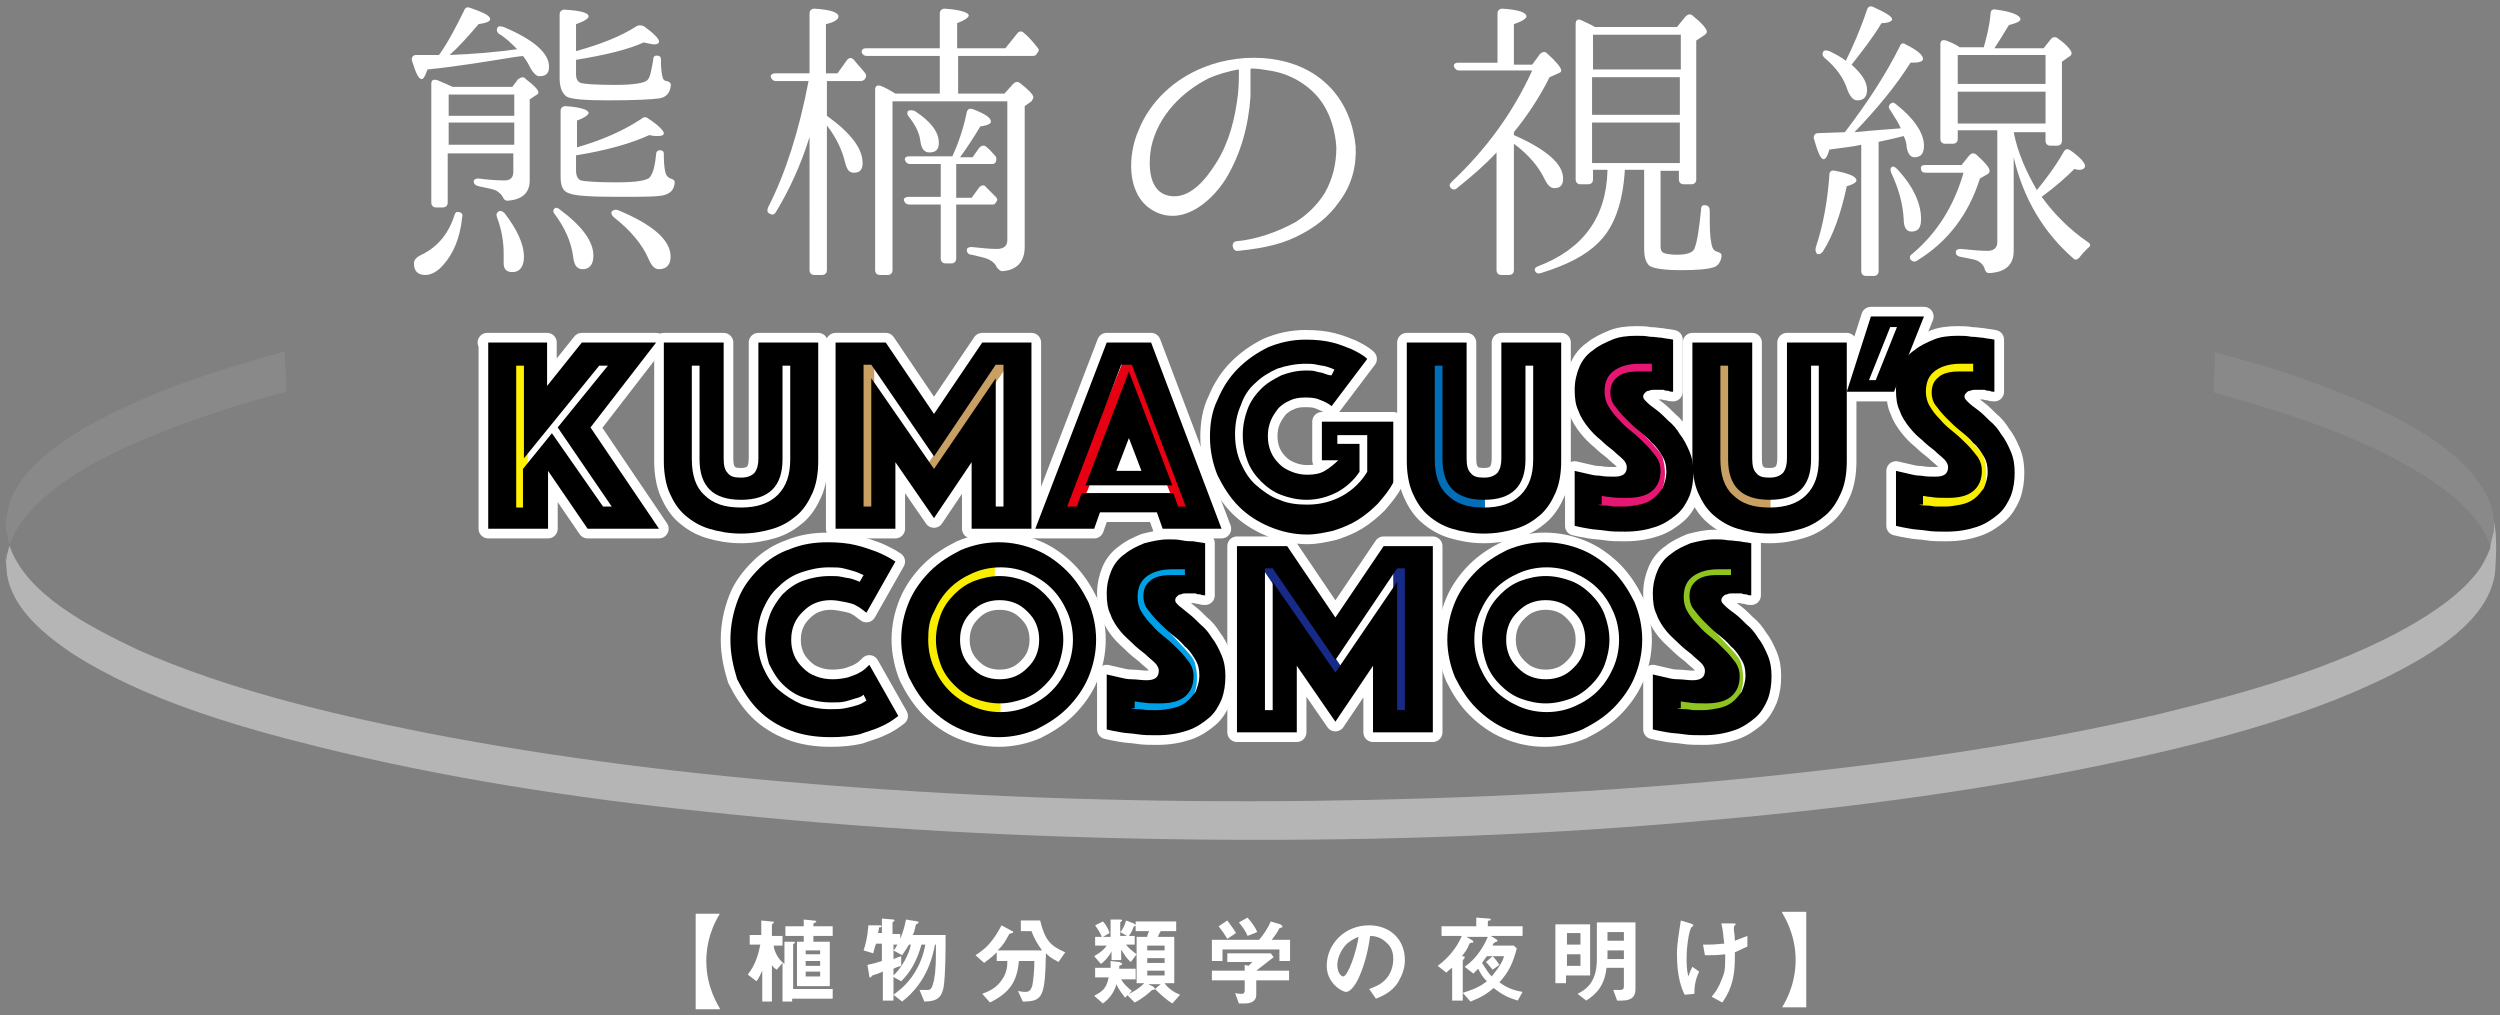 <?xml version="1.0" encoding="utf-8"?>
<!-- Generator: Adobe Illustrator 24.1.0, SVG Export Plug-In . SVG Version: 6.00 Build 0)  -->
<svg version="1.1" xmlns="http://www.w3.org/2000/svg" xmlns:xlink="http://www.w3.org/1999/xlink" x="0px" y="0px"
	 viewBox="0 0 259.1 105.2" style="enable-background:new 0 0 259.1 105.2;" xml:space="preserve">
<rect x="0" y="0" width="259.1" height="105.2" fill="#808080" stroke="none"/>
<style type="text/css">
	.st0{fill:#898989;}
	.st1{fill:#B5B5B6;}
	.st2{fill:none;stroke:#FFFFFF;stroke-width:2;stroke-linecap:round;stroke-linejoin:round;}
	.st3{fill:#FFF100;}
	.st4{fill:none;stroke:#E60012;stroke-width:1.61;stroke-miterlimit:10;}
	.st5{fill:none;stroke:#E61673;stroke-width:1.61;stroke-miterlimit:10;}
	.st6{fill:none;stroke:#FAEE00;stroke-width:1.61;stroke-miterlimit:10;}
	.st7{fill:none;stroke:#C9A063;stroke-width:1.61;stroke-miterlimit:10;}
	.st8{fill:none;stroke:#C9A063;stroke-width:1.074;stroke-miterlimit:10;}
	.st9{fill:none;stroke:#036EB8;stroke-width:1.61;stroke-miterlimit:10;}
	.st10{fill:none;stroke:#00A0E9;stroke-width:1.61;stroke-miterlimit:10;}
	.st11{fill:none;stroke:#8FC31F;stroke-width:1.61;stroke-miterlimit:10;}
	.st12{fill:none;stroke:#172A88;stroke-width:1.61;stroke-miterlimit:10;}
	.st13{fill:none;stroke:#172A88;stroke-width:1.074;stroke-miterlimit:10;}
	.st14{fill:#FFFFFF;}
</style>
<g id="レイヤー_1">
	<path class="st0" d="M258.5,54.1c-0.1-0.4-0.1-0.8-0.2-1.2c-0.4-1.7-1.5-3.2-2.8-4.6c-3.7-3.7-9.4-6.3-14.8-8.3
		c-3.6-1.4-7.4-2.5-11.2-3.5c0.1,0,0,1.9,0,2.1c0,0.2-0.2,2,0,2.1c6.9,1.9,13.8,4.1,19.7,7.4c3.8,2.1,7.7,4.9,8.9,8.5
		c0.1-0.4,0.2-0.8,0.3-1.3C258.5,55.2,258.5,54.2,258.5,54.1"/>
	<path class="st0" d="M0.7,55.2c0.1,0.5,0.2,0.9,0.3,1.3c0,0,0-0.1,0-0.1c0.6-1.6,1.7-3.1,3.1-4.4c3.8-3.6,9.4-6,14.7-8
		c3.5-1.3,7.1-2.4,10.8-3.4c0.2,0,0-1.9,0-2.1c0-0.2-0.2-2,0-2.1c-7,1.9-14.1,4.2-20.2,7.6c-3.9,2.2-7.8,5.1-8.6,8.9
		c-0.1,0.6-0.2,1.1-0.2,1.7c0,0,0,0.1,0,0.1C0.6,54.9,0.7,55.1,0.7,55.2"/>
	<path class="st1" d="M258.5,54.1C258.5,54.1,258.5,54.1,258.5,54.1c0,0.1,0,1.1-0.1,1.2c-0.1,0.4-0.2,0.8-0.3,1.3
		c0,0.1,0,0.1,0,0.2c-0.4,1-0.9,2-1.6,2.8c-1.7,2.1-4.2,3.8-6.8,5.3c-7.6,4.3-16.9,6.9-25.9,9.1c-12.8,3-26,4.9-39.2,6.3
		c-16.1,1.7-32.3,2.5-48.5,2.7c-16.7,0.2-33.5-0.3-50.1-1.6c-14.2-1.1-28.3-2.8-42.1-5.5c-10.1-2-20.4-4.5-29.5-8.5
		C8.9,64.8,2.7,61.5,1,56.6c0,0,0-0.1,0-0.1c-0.1,0.4-0.2,0.7-0.3,1.1c-0.1,0.7-0.1,1.9-0.1-1.1c0-0.1,0-0.2,0-0.3c0,1,0,2,0.1,3.1
		c0.1,1,0.5,2,1,2.9c1.3,2.2,3.5,4,5.9,5.6c7.2,4.6,16.5,7.4,25.4,9.6c12.9,3.2,26.4,5.3,39.9,6.7c16.6,1.8,33.5,2.7,50.3,2.9
		c17.3,0.2,34.6-0.3,51.8-1.8c14.4-1.2,28.8-3,42.8-5.9c10.1-2.1,20.4-4.7,29.3-9c5.1-2.5,11-6.1,11.5-11.1
		C258.7,57.6,258.8,55.8,258.5,54.1"/>
	<g>
		<g>
			<rect x="52.9" y="36.7" class="st2" width="1.8" height="17.1"/>
			<polyline class="st2" points="111,52.9 117,38.1 123.1,53.5 			"/>
			<path class="st2" d="M171.3,38.4c0,0-5-1-4.9,3c2.7,4,5.2,5.7,5.2,6.5c0,0,1.7,5.7-6.2,3.9"/>
			<path class="st2" d="M204.6,38.4c0,0-5-1-4.9,3c2.7,4,5.2,5.7,5.2,6.5c0,0,1.7,5.7-6.2,3.9"/>
			<line class="st2" x1="89.8" y1="37.1" x2="89.8" y2="53.4"/>
			<line class="st2" x1="95.9" y1="49.4" x2="104.3" y2="37.1"/>
			<path class="st2" d="M149.1,36.8v11.7c0,0,0.7,3.6,4.8,3.6"/>
			<path class="st2" d="M178.7,36.8v11.7c0,0,0.7,3.6,4.8,3.6"/>
			<path class="st2" d="M54.2,52.5v-3.9l3-3.7l5.3,7.6h0.9l-5.6-8.2l5.2-6.4h-0.9l-7.8,9.6v-9.6h-0.8v14.7H54.2z M50.5,35.5h6.2V40
				l3.6-4.5H68l-6.8,8.8l7.1,10.5h-7.4l-4.1-6v6h-6.2V35.5z"/>
			<path class="st2" d="M76.8,51.8c-2.9,0-4.3-1.4-4.3-4.2v-9.7h-0.8v9.7c0,1.6,0.4,2.9,1.3,3.7c0.9,0.9,2.1,1.3,3.8,1.3
				c1.6,0,2.9-0.4,3.8-1.3c0.9-0.9,1.3-2.1,1.3-3.7v-9.7h-0.8v9.7C81.1,50.4,79.7,51.8,76.8,51.8 M76.8,55.3c-1.2,0-2.3-0.2-3.3-0.5
				c-1-0.3-1.8-0.8-2.5-1.4c-0.7-0.6-1.2-1.4-1.6-2.3c-0.4-0.9-0.6-2.1-0.6-3.3V35.5h6.2v12c0,0.7,0.1,1.2,0.4,1.5
				c0.3,0.4,0.7,0.5,1.4,0.5c0.7,0,1.1-0.2,1.4-0.5c0.3-0.4,0.4-0.9,0.4-1.5v-12h6.2v12.3c0,1.3-0.2,2.4-0.6,3.3
				c-0.4,0.9-0.9,1.7-1.6,2.3c-0.7,0.6-1.5,1.1-2.5,1.4C79.1,55.1,78,55.3,76.8,55.3"/>
			<path class="st2" d="M90.3,52.5V39.2l6.5,9.4l6.4-9.4v13.3h0.8V37.8h-0.8l-6.4,9.5l-6.5-9.5h-0.8v14.7H90.3z M86.7,35.5h5.1
				l5,7.4l5-7.4h5.1v19.3h-6.2v-6.9l-3.9,5.8l-4-5.8v6.9h-6.2V35.5z"/>
			<path class="st2" d="M118.3,48.8l-1.3-3.4l-1.3,3.4H118.3z M117,38.5l4.5,11.8h-9L117,38.5z M111.6,52.5l0.5-1.4h9.5l0.5,1.4h0.8
				l-5.6-14.7h-1.1l-5.6,14.7H111.6z M114.7,35.5h4.6l7.3,19.3h-6.1l-0.6-1.7H114l-0.6,1.7h-6.1L114.7,35.5z"/>
			<path class="st2" d="M138.3,38.3c-0.2-0.1-0.5-0.2-0.8-0.3c-0.3-0.1-0.6-0.1-1-0.2s-0.8-0.1-1.2-0.1c-1,0-2,0.2-2.9,0.5
				c-0.9,0.4-1.7,0.9-2.3,1.5c-0.7,0.6-1.2,1.4-1.5,2.3c-0.4,0.9-0.6,1.9-0.6,3s0.2,2.1,0.6,3c0.4,0.9,0.9,1.7,1.6,2.3
				c0.7,0.6,1.5,1.2,2.4,1.5c0.9,0.4,1.9,0.5,2.9,0.5c1.3,0,2.5-0.3,3.6-0.9c1.1-0.6,2-1.5,2.6-2.5v-3.8h-3.1V46h2.3v2.9
				c-0.6,0.9-1.4,1.6-2.3,2.1c-1,0.5-2,0.8-3.2,0.8c-0.9,0-1.8-0.2-2.6-0.5c-0.8-0.3-1.5-0.8-2.1-1.4c-0.6-0.6-1.1-1.3-1.4-2.1
				s-0.5-1.7-0.5-2.7c0-1,0.2-1.9,0.5-2.7c0.3-0.8,0.8-1.5,1.4-2.1c0.6-0.6,1.3-1,2.1-1.4c0.8-0.3,1.6-0.5,2.6-0.5
				c0.3,0,0.7,0,1,0.1s0.6,0.1,0.8,0.2c0.3,0.1,0.5,0.2,0.8,0.2L138.3,38.3z M138,42.1c-0.3-0.3-0.8-0.5-1.3-0.7
				c-0.5-0.2-1-0.2-1.5-0.2c-0.6,0-1.1,0.1-1.5,0.3c-0.5,0.2-0.9,0.5-1.2,0.8c-0.3,0.4-0.6,0.8-0.8,1.3c-0.2,0.5-0.3,1-0.3,1.6
				c0,0.6,0.1,1.1,0.3,1.6c0.2,0.5,0.5,0.9,0.9,1.3c0.4,0.4,0.8,0.6,1.3,0.8c0.5,0.2,1,0.3,1.6,0.3c0.7,0,1.3-0.1,1.8-0.4
				c0.5-0.3,1-0.7,1.4-1.1h-1.7v-4h7.4V50c-0.4,0.8-1,1.5-1.6,2.2c-0.6,0.6-1.3,1.2-2.1,1.7c-0.8,0.5-1.6,0.8-2.5,1.1
				c-0.9,0.2-1.8,0.4-2.7,0.4c-1.4,0-2.7-0.3-3.9-0.8s-2.3-1.2-3.2-2.1c-0.9-0.9-1.6-2-2.2-3.2c-0.5-1.2-0.8-2.6-0.8-4
				c0-1.4,0.2-2.7,0.8-3.9c0.5-1.2,1.2-2.3,2.1-3.2c0.9-0.9,1.9-1.6,3.1-2.2c1.2-0.5,2.5-0.8,3.9-0.8c1.1,0,2,0.1,2.8,0.3
				c0.8,0.2,1.5,0.5,2,0.7c0.6,0.3,1.2,0.6,1.6,1L138,42.1z"/>
			<path class="st2" d="M153.8,51.8c-2.9,0-4.3-1.4-4.3-4.2v-9.7h-0.8v9.7c0,1.6,0.4,2.9,1.3,3.7c0.9,0.9,2.1,1.3,3.8,1.3
				c1.6,0,2.9-0.4,3.8-1.3c0.9-0.9,1.3-2.1,1.3-3.7v-9.7h-0.8v9.7C158.1,50.4,156.7,51.8,153.8,51.8 M153.8,55.3
				c-1.2,0-2.3-0.2-3.3-0.5c-1-0.3-1.8-0.8-2.5-1.4c-0.7-0.6-1.2-1.4-1.6-2.3c-0.4-0.9-0.6-2.1-0.6-3.3V35.5h6.2v12
				c0,0.7,0.1,1.2,0.4,1.5c0.3,0.4,0.7,0.5,1.4,0.5c0.7,0,1.1-0.2,1.4-0.5c0.3-0.4,0.4-0.9,0.4-1.5v-12h6.2v12.3
				c0,1.3-0.2,2.4-0.6,3.3c-0.4,0.9-0.9,1.7-1.6,2.3c-0.7,0.6-1.5,1.1-2.5,1.4C156.1,55.1,155,55.3,153.8,55.3"/>
			<path class="st2" d="M183.4,51.8c-2.9,0-4.3-1.4-4.3-4.2v-9.7h-0.8v9.7c0,1.6,0.4,2.9,1.3,3.7c0.9,0.9,2.1,1.3,3.8,1.3
				c1.6,0,2.9-0.4,3.8-1.3c0.9-0.9,1.3-2.1,1.3-3.7v-9.7h-0.8v9.7C187.7,50.4,186.3,51.8,183.4,51.8 M183.4,55.3
				c-1.2,0-2.3-0.2-3.3-0.5c-1-0.3-1.8-0.8-2.5-1.4c-0.7-0.6-1.2-1.4-1.6-2.3c-0.4-0.9-0.6-2.1-0.6-3.3V35.5h6.2v12
				c0,0.7,0.1,1.2,0.4,1.5c0.3,0.4,0.7,0.5,1.4,0.5c0.7,0,1.1-0.2,1.4-0.5c0.3-0.4,0.4-0.9,0.4-1.5v-12h6.2v12.3
				c0,1.3-0.2,2.4-0.6,3.3c-0.4,0.9-0.9,1.7-1.6,2.3c-0.7,0.6-1.5,1.1-2.5,1.4C185.7,55.1,184.6,55.3,183.4,55.3"/>
			<path class="st2" d="M165.6,52.3c0.3,0.1,0.6,0.1,0.9,0.1c0.3,0,0.6,0.1,0.9,0.1c0.3,0,0.6,0,0.9,0c0.5,0,1.1-0.1,1.6-0.2
				c0.5-0.1,1-0.3,1.4-0.6c0.4-0.3,0.7-0.7,1-1.1c0.2-0.5,0.4-1,0.4-1.7c0-0.6-0.1-1.1-0.4-1.6c-0.3-0.5-0.6-1-1.1-1.4
				c-0.4-0.5-0.9-0.9-1.4-1.3c-0.5-0.4-1-0.9-1.4-1.3c-0.4-0.4-0.8-0.9-1.1-1.3c-0.3-0.4-0.4-0.9-0.4-1.3c0-0.7,0.2-1.2,0.7-1.6
				c0.4-0.4,1.2-0.6,2.1-0.6c0.2,0,0.3,0,0.5,0c0.2,0,0.3,0,0.5,0c0.2,0,0.3,0,0.5,0v-0.8c-0.1,0-0.3,0-0.4,0c-0.1,0-0.3,0-0.4,0
				c-0.2,0-0.3,0-0.5,0c-1,0-1.9,0.2-2.6,0.7c-0.7,0.5-1,1.2-1,2.2c0,0.5,0.1,1,0.4,1.5s0.6,0.9,1.1,1.4c0.4,0.5,0.9,0.9,1.4,1.3
				c0.5,0.4,1,0.9,1.4,1.3c0.4,0.4,0.8,0.9,1.1,1.3c0.3,0.5,0.4,0.9,0.4,1.4c0,0.9-0.3,1.6-0.9,2.1c-0.6,0.5-1.5,0.7-2.6,0.7
				c-0.7,0-1.3,0-1.8-0.1c-0.3,0-0.6-0.1-0.8-0.1V52.3z M163.2,48.8c0.4,0.1,0.9,0.2,1.3,0.3c0.4,0.1,0.8,0.2,1.3,0.2
				c0.5,0.1,1,0.1,1.5,0.1c0.9,0,1.3-0.3,1.3-1c0-0.2-0.1-0.5-0.4-0.8c-0.3-0.3-0.6-0.5-1-0.9c-0.4-0.3-0.9-0.7-1.3-1.1
				c-0.5-0.4-0.9-0.8-1.3-1.3c-0.4-0.5-0.8-1.1-1-1.7c-0.3-0.6-0.4-1.3-0.4-2.2c0-0.9,0.2-1.7,0.5-2.4c0.3-0.7,0.8-1.3,1.4-1.7
				c0.6-0.5,1.3-0.8,2-1.1s1.6-0.4,2.5-0.4c0.5,0,0.9,0,1.4,0.1c0.5,0,0.9,0.1,1.2,0.1c0.4,0.1,0.8,0.1,1.2,0.2v5.4
				c-0.2,0-0.3,0-0.5-0.1c-0.2,0-0.3,0-0.5-0.1c-0.2,0-0.4,0-0.6,0c-0.1,0-0.3,0-0.4,0c-0.2,0-0.3,0-0.5,0.1c-0.2,0-0.3,0.1-0.4,0.2
				c-0.1,0.1-0.2,0.2-0.2,0.4c0,0.2,0.1,0.3,0.4,0.6s0.6,0.5,1,0.8c0.4,0.3,0.8,0.7,1.2,1.1c0.5,0.4,0.9,0.9,1.2,1.4
				c0.4,0.5,0.7,1.1,1,1.8c0.3,0.7,0.4,1.4,0.4,2.2c0,0.8-0.1,1.6-0.4,2.4c-0.3,0.7-0.7,1.4-1.3,1.9c-0.6,0.5-1.3,1-2.2,1.3
				c-0.9,0.3-1.9,0.5-3.2,0.5c-0.7,0-1.4,0-2-0.1c-0.6-0.1-1.2-0.1-1.7-0.2c-0.6-0.1-1.1-0.2-1.5-0.3V48.8z"/>
			<path class="st2" d="M198.9,52.3c0.3,0.1,0.6,0.1,0.9,0.1c0.3,0,0.6,0.1,0.9,0.1c0.3,0,0.6,0,0.9,0c0.5,0,1.1-0.1,1.6-0.2
				c0.5-0.1,1-0.3,1.4-0.6c0.4-0.3,0.7-0.7,1-1.1c0.2-0.5,0.4-1,0.4-1.7c0-0.6-0.1-1.1-0.4-1.6c-0.3-0.5-0.6-1-1.1-1.4
				c-0.4-0.5-0.9-0.9-1.4-1.3c-0.5-0.4-1-0.9-1.4-1.3c-0.4-0.4-0.8-0.9-1.1-1.3c-0.3-0.4-0.4-0.9-0.4-1.3c0-0.7,0.2-1.2,0.7-1.6
				c0.4-0.4,1.2-0.6,2.1-0.6c0.2,0,0.3,0,0.5,0c0.2,0,0.3,0,0.5,0c0.2,0,0.3,0,0.5,0v-0.8c-0.1,0-0.3,0-0.4,0c-0.1,0-0.3,0-0.4,0
				c-0.2,0-0.3,0-0.5,0c-1,0-1.9,0.2-2.6,0.7c-0.7,0.5-1,1.2-1,2.2c0,0.5,0.1,1,0.4,1.5s0.6,0.9,1.1,1.4c0.4,0.5,0.9,0.9,1.4,1.3
				c0.5,0.4,1,0.9,1.4,1.3c0.4,0.4,0.8,0.9,1.1,1.3c0.3,0.5,0.4,0.9,0.4,1.4c0,0.9-0.3,1.6-0.9,2.1c-0.6,0.5-1.5,0.7-2.6,0.7
				c-0.7,0-1.3,0-1.8-0.1c-0.3,0-0.6-0.1-0.8-0.1V52.3z M196.5,48.8c0.4,0.1,0.9,0.2,1.3,0.3c0.4,0.1,0.8,0.2,1.3,0.2
				c0.5,0.1,1,0.1,1.5,0.1c0.9,0,1.3-0.3,1.3-1c0-0.2-0.1-0.5-0.4-0.8c-0.3-0.3-0.6-0.5-1-0.9c-0.4-0.3-0.9-0.7-1.3-1.1
				c-0.5-0.4-0.9-0.8-1.3-1.3c-0.4-0.5-0.8-1.1-1-1.7c-0.3-0.6-0.4-1.3-0.4-2.2c0-0.9,0.2-1.7,0.5-2.4c0.3-0.7,0.8-1.3,1.4-1.7
				c0.6-0.5,1.3-0.8,2-1.1s1.6-0.4,2.5-0.4c0.5,0,0.9,0,1.4,0.1c0.5,0,0.9,0.1,1.2,0.1c0.4,0.1,0.8,0.1,1.2,0.2v5.4
				c-0.2,0-0.3,0-0.5-0.1c-0.2,0-0.3,0-0.5-0.1c-0.2,0-0.4,0-0.6,0c-0.1,0-0.3,0-0.4,0c-0.2,0-0.3,0-0.5,0.1c-0.2,0-0.3,0.1-0.4,0.2
				c-0.1,0.1-0.2,0.2-0.2,0.4c0,0.2,0.1,0.3,0.4,0.6s0.6,0.5,1,0.8c0.4,0.3,0.8,0.7,1.2,1.1c0.5,0.4,0.9,0.9,1.2,1.4
				c0.4,0.5,0.7,1.1,1,1.8c0.3,0.7,0.4,1.4,0.4,2.2c0,0.8-0.1,1.6-0.4,2.4c-0.3,0.7-0.7,1.4-1.3,1.9c-0.6,0.5-1.3,1-2.2,1.3
				c-0.9,0.3-1.9,0.5-3.2,0.5c-0.7,0-1.4,0-2-0.1c-0.6-0.1-1.2-0.1-1.7-0.2c-0.6-0.1-1.1-0.2-1.5-0.3V48.8z"/>
			<path class="st2" d="M193.7,39.4h0.7l2.2-5.5h-0.7L193.7,39.4z M193.9,32.8h5.5l-3.1,7.8h-4.9L193.9,32.8z"/>
			<path class="st2" d="M122.8,59.6c0,0-5-1-4.9,3c2.7,4,5.2,5.7,5.2,6.5c0,0,1.7,5.7-6.2,3.9"/>
			<path class="st2" d="M179.4,59.6c0,0-5-1-4.9,3c2.7,4,5.2,5.7,5.2,6.5c0,0,1.7,5.7-6.2,3.9"/>
			<path class="st2" d="M103.1,59.4c-1.7,0-6.6,2.3-6.6,6.7c0,4.4,3.5,7.1,7.2,7.1"/>
			<line class="st2" x1="145.2" y1="58.1" x2="145.2" y2="74.6"/>
			<line class="st2" x1="130.8" y1="57.9" x2="138.9" y2="69.9"/>
			<path class="st2" d="M79.3,66.3c0-0.9,0.2-1.8,0.5-2.6s0.8-1.5,1.3-2.1c0.6-0.6,1.3-1.1,2.1-1.4c0.8-0.3,1.8-0.5,2.8-0.5
				c0.5,0,0.9,0,1.3,0.1c0.4,0.1,0.7,0.1,1,0.2c0.3,0.1,0.6,0.2,0.8,0.3l0.4-0.7c-0.3-0.1-0.6-0.3-1-0.4c-0.3-0.1-0.7-0.2-1.1-0.3
				c-0.4-0.1-0.9-0.1-1.5-0.1c-1,0-1.9,0.2-2.8,0.5c-0.9,0.3-1.7,0.8-2.4,1.5c-0.7,0.6-1.2,1.4-1.6,2.3c-0.4,0.9-0.6,1.9-0.6,3
				c0,1.1,0.2,2.2,0.6,3.1c0.4,0.9,0.9,1.7,1.6,2.3c0.7,0.6,1.5,1.1,2.4,1.5c0.9,0.3,1.9,0.5,2.9,0.5c0.6,0,1.1,0,1.6-0.1
				c0.5-0.1,0.9-0.2,1.2-0.3c0.4-0.1,0.7-0.3,1-0.5L89.5,72c-0.2,0.2-0.5,0.3-0.9,0.4c-0.3,0.1-0.6,0.2-1,0.3
				c-0.4,0.1-0.9,0.1-1.4,0.1c-1.1,0-2-0.2-2.9-0.5s-1.6-0.8-2.2-1.4c-0.6-0.6-1-1.3-1.4-2.1C79.5,68.1,79.3,67.2,79.3,66.3
				 M75.7,66.3c0-1.5,0.3-2.9,0.8-4.2s1.3-2.3,2.2-3.2c0.9-0.9,2-1.6,3.2-2c1.2-0.5,2.5-0.7,3.9-0.7c1.1,0,2.1,0.1,2.9,0.3
				c0.9,0.2,1.6,0.5,2.2,0.7c0.7,0.3,1.3,0.6,1.9,1l-3,5.3c-0.3-0.2-0.6-0.5-1-0.7c-0.3-0.2-0.7-0.3-1.2-0.4c-0.5-0.1-1-0.2-1.5-0.2
				c-0.6,0-1.1,0.1-1.6,0.3c-0.5,0.2-0.9,0.5-1.3,0.9c-0.4,0.4-0.7,0.8-0.9,1.3c-0.2,0.5-0.3,1-0.3,1.6s0.1,1.1,0.3,1.6
				c0.2,0.5,0.5,0.9,0.9,1.3c0.4,0.4,0.8,0.7,1.4,0.9c0.5,0.2,1.1,0.3,1.7,0.3c0.6,0,1.2-0.1,1.6-0.2c0.5-0.2,0.9-0.3,1.2-0.5
				c0.4-0.2,0.7-0.5,1-0.8l3,5.3c-0.5,0.4-1.1,0.8-1.8,1.1c-0.6,0.3-1.4,0.5-2.2,0.8c-0.9,0.2-1.9,0.3-3,0.3c-1.5,0-2.9-0.2-4.2-0.7
				c-1.3-0.5-2.4-1.2-3.3-2.1c-0.9-0.9-1.6-2-2.2-3.2C76,69.1,75.7,67.8,75.7,66.3"/>
			<path class="st2" d="M99.5,66.3c0,0.6,0.1,1.1,0.3,1.6c0.2,0.5,0.5,0.9,0.9,1.3c0.4,0.4,0.8,0.7,1.3,0.9c0.5,0.2,1,0.3,1.6,0.3
				s1.1-0.1,1.6-0.3c0.5-0.2,0.9-0.5,1.3-0.9c0.4-0.4,0.7-0.8,0.9-1.3c0.2-0.5,0.3-1,0.3-1.6s-0.1-1.1-0.3-1.6
				c-0.2-0.5-0.5-0.9-0.9-1.3c-0.4-0.4-0.8-0.7-1.3-0.9c-0.5-0.2-1-0.3-1.6-0.3s-1.1,0.1-1.6,0.3c-0.5,0.2-0.9,0.5-1.3,0.9
				c-0.4,0.4-0.7,0.8-0.9,1.3C99.6,65.2,99.5,65.7,99.5,66.3 M103.6,72.9c-0.9,0-1.8-0.2-2.6-0.5c-0.8-0.3-1.5-0.8-2.1-1.4
				c-0.6-0.6-1.1-1.3-1.4-2.1c-0.3-0.8-0.5-1.7-0.5-2.6s0.2-1.8,0.5-2.6c0.3-0.8,0.8-1.5,1.4-2.1c0.6-0.6,1.3-1.1,2.1-1.4
				c0.8-0.3,1.7-0.5,2.6-0.5c0.9,0,1.8,0.2,2.6,0.5c0.8,0.3,1.5,0.8,2.1,1.4c0.6,0.6,1.1,1.3,1.4,2.1c0.3,0.8,0.5,1.7,0.5,2.6
				s-0.2,1.8-0.5,2.6c-0.3,0.8-0.8,1.5-1.4,2.1s-1.3,1.1-2.1,1.4C105.3,72.7,104.5,72.9,103.6,72.9 M96.2,66.3c0,1,0.2,2,0.6,2.9
				c0.4,0.9,0.9,1.7,1.6,2.4c0.7,0.7,1.5,1.2,2.4,1.6c0.9,0.4,1.9,0.6,2.9,0.6c1,0,2-0.2,2.9-0.6c0.9-0.4,1.7-0.9,2.4-1.6
				c0.7-0.7,1.2-1.5,1.6-2.4c0.4-0.9,0.6-1.9,0.6-2.9s-0.2-2-0.6-2.9c-0.4-0.9-0.9-1.7-1.6-2.4c-0.7-0.7-1.5-1.2-2.4-1.6
				c-0.9-0.4-1.9-0.6-2.9-0.6c-1,0-2,0.2-2.9,0.6c-0.9,0.4-1.7,0.9-2.4,1.6c-0.7,0.7-1.2,1.5-1.6,2.4C96.3,64.3,96.2,65.2,96.2,66.3
				 M93.4,66.3c0-1.4,0.3-2.7,0.8-3.9c0.5-1.2,1.3-2.3,2.2-3.2c0.9-0.9,2-1.6,3.2-2.2c1.2-0.5,2.5-0.8,3.9-0.8
				c1.4,0,2.7,0.3,3.9,0.8c1.2,0.5,2.3,1.3,3.2,2.2c0.9,0.9,1.6,2,2.2,3.2c0.5,1.2,0.8,2.5,0.8,3.9s-0.3,2.7-0.8,3.9
				s-1.3,2.3-2.2,3.2c-0.9,0.9-2,1.6-3.2,2.2c-1.2,0.5-2.5,0.8-3.9,0.8c-1.4,0-2.7-0.3-3.9-0.8c-1.2-0.5-2.3-1.3-3.2-2.2
				c-0.9-0.9-1.6-2-2.2-3.2C93.7,69,93.4,67.6,93.4,66.3"/>
			<path class="st2" d="M117.2,73.4c0.3,0.1,0.6,0.1,0.9,0.1c0.3,0,0.6,0.1,0.9,0.1c0.3,0,0.6,0,0.9,0c0.5,0,1.1-0.1,1.6-0.2
				c0.5-0.1,1-0.3,1.4-0.6c0.4-0.3,0.7-0.7,1-1.1c0.2-0.5,0.4-1,0.4-1.7c0-0.6-0.1-1.1-0.4-1.6c-0.3-0.5-0.6-1-1.1-1.4
				c-0.4-0.5-0.9-0.9-1.4-1.3c-0.5-0.4-1-0.9-1.4-1.3c-0.4-0.4-0.8-0.9-1.1-1.3c-0.3-0.4-0.4-0.9-0.4-1.3c0-0.7,0.2-1.2,0.7-1.6
				c0.4-0.4,1.2-0.6,2.1-0.6c0.2,0,0.3,0,0.5,0c0.2,0,0.3,0,0.5,0c0.2,0,0.3,0,0.5,0V59c-0.1,0-0.3,0-0.4,0c-0.1,0-0.3,0-0.4,0
				c-0.2,0-0.3,0-0.5,0c-1,0-1.9,0.2-2.6,0.7c-0.7,0.5-1,1.2-1,2.2c0,0.5,0.1,1,0.4,1.5c0.3,0.5,0.6,0.9,1.1,1.4
				c0.4,0.5,0.9,0.9,1.4,1.3c0.5,0.4,1,0.9,1.4,1.3c0.4,0.4,0.8,0.9,1.1,1.3c0.3,0.5,0.4,0.9,0.4,1.4c0,0.9-0.3,1.6-0.9,2.1
				c-0.6,0.5-1.5,0.7-2.6,0.7c-0.7,0-1.3,0-1.8-0.1c-0.3,0-0.6-0.1-0.8-0.1V73.4z M114.7,69.9c0.4,0.1,0.9,0.2,1.3,0.3
				c0.4,0.1,0.8,0.2,1.3,0.2s1,0.1,1.5,0.1c0.9,0,1.3-0.3,1.3-1c0-0.2-0.1-0.5-0.4-0.8c-0.3-0.3-0.6-0.5-1-0.9
				c-0.4-0.3-0.9-0.7-1.3-1.1s-0.9-0.8-1.3-1.3c-0.4-0.5-0.8-1.1-1-1.7c-0.3-0.6-0.4-1.3-0.4-2.2c0-0.9,0.2-1.7,0.5-2.4
				c0.3-0.7,0.8-1.3,1.4-1.7c0.6-0.5,1.3-0.8,2-1.1c0.8-0.2,1.6-0.4,2.5-0.4c0.5,0,0.9,0,1.4,0.1s0.9,0.1,1.2,0.1
				c0.4,0.1,0.8,0.1,1.2,0.2v5.4c-0.2,0-0.3,0-0.5-0.1c-0.2,0-0.3,0-0.5-0.1c-0.2,0-0.4,0-0.6,0c-0.1,0-0.3,0-0.4,0
				c-0.2,0-0.3,0-0.5,0.1c-0.2,0-0.3,0.1-0.4,0.2c-0.1,0.1-0.2,0.2-0.2,0.4c0,0.2,0.1,0.3,0.4,0.6c0.3,0.2,0.6,0.5,1,0.8
				c0.4,0.3,0.8,0.7,1.2,1.1c0.5,0.4,0.9,0.9,1.2,1.4c0.4,0.5,0.7,1.1,1,1.8c0.3,0.7,0.4,1.4,0.4,2.2c0,0.8-0.1,1.6-0.4,2.4
				c-0.3,0.7-0.7,1.4-1.3,1.9c-0.6,0.5-1.3,1-2.2,1.3c-0.9,0.3-1.9,0.5-3.2,0.5c-0.7,0-1.4,0-2-0.1s-1.2-0.1-1.7-0.2
				c-0.6-0.1-1.1-0.2-1.5-0.3V69.9z"/>
			<path class="st2" d="M131.9,73.6V60.3l6.5,9.4l6.4-9.4v13.3h0.8V58.9h-0.8l-6.4,9.5l-6.5-9.5h-0.8v14.7H131.9z M128.3,56.6h5.1
				l5,7.4l5-7.4h5.1v19.3h-6.2v-6.9l-3.9,5.8l-4-5.8v6.9h-6.2V56.6z"/>
			<path class="st2" d="M156.1,66.3c0,0.6,0.1,1.1,0.3,1.6c0.2,0.5,0.5,0.9,0.9,1.3s0.8,0.7,1.3,0.9c0.5,0.2,1,0.3,1.6,0.3
				c0.6,0,1.1-0.1,1.6-0.3c0.5-0.2,0.9-0.5,1.3-0.9s0.7-0.8,0.9-1.3c0.2-0.5,0.3-1,0.3-1.6s-0.1-1.1-0.3-1.6
				c-0.2-0.5-0.5-0.9-0.9-1.3c-0.4-0.4-0.8-0.7-1.3-0.9c-0.5-0.2-1-0.3-1.6-0.3c-0.6,0-1.1,0.1-1.6,0.3c-0.5,0.2-0.9,0.5-1.3,0.9
				c-0.4,0.4-0.7,0.8-0.9,1.3C156.2,65.2,156.1,65.7,156.1,66.3 M160.2,72.9c-0.9,0-1.8-0.2-2.6-0.5c-0.8-0.3-1.5-0.8-2.1-1.4
				c-0.6-0.6-1.1-1.3-1.4-2.1c-0.3-0.8-0.5-1.7-0.5-2.6s0.2-1.8,0.5-2.6c0.3-0.8,0.8-1.5,1.4-2.1c0.6-0.6,1.3-1.1,2.1-1.4
				c0.8-0.3,1.7-0.5,2.6-0.5c0.9,0,1.8,0.2,2.6,0.5c0.8,0.3,1.5,0.8,2.1,1.4c0.6,0.6,1.1,1.3,1.4,2.1c0.3,0.8,0.5,1.7,0.5,2.6
				s-0.2,1.8-0.5,2.6c-0.3,0.8-0.8,1.5-1.4,2.1c-0.6,0.6-1.3,1.1-2.1,1.4C162,72.7,161.1,72.9,160.2,72.9 M152.8,66.3
				c0,1,0.2,2,0.6,2.9c0.4,0.9,0.9,1.7,1.6,2.4c0.7,0.7,1.5,1.2,2.4,1.6c0.9,0.4,1.9,0.6,2.9,0.6c1,0,2-0.2,2.9-0.6
				c0.9-0.4,1.7-0.9,2.4-1.6c0.7-0.7,1.2-1.5,1.6-2.4c0.4-0.9,0.6-1.9,0.6-2.9s-0.2-2-0.6-2.9c-0.4-0.9-0.9-1.7-1.6-2.4
				c-0.7-0.7-1.5-1.2-2.4-1.6c-0.9-0.4-1.9-0.6-2.9-0.6c-1,0-2,0.2-2.9,0.6c-0.9,0.4-1.7,0.9-2.4,1.6c-0.7,0.7-1.2,1.5-1.6,2.4
				C153,64.3,152.8,65.2,152.8,66.3 M150,66.3c0-1.4,0.3-2.7,0.8-3.9c0.5-1.2,1.3-2.3,2.2-3.2c0.9-0.9,2-1.6,3.2-2.2
				c1.2-0.5,2.5-0.8,3.9-0.8c1.4,0,2.7,0.3,3.9,0.8c1.2,0.5,2.3,1.3,3.2,2.2c0.9,0.9,1.6,2,2.2,3.2c0.5,1.2,0.8,2.5,0.8,3.9
				s-0.3,2.7-0.8,3.9s-1.3,2.3-2.2,3.2c-0.9,0.9-2,1.6-3.2,2.2c-1.2,0.5-2.5,0.8-3.9,0.8c-1.4,0-2.7-0.3-3.9-0.8
				c-1.2-0.5-2.3-1.3-3.2-2.2c-0.9-0.9-1.6-2-2.2-3.2C150.3,69,150,67.6,150,66.3"/>
			<path class="st2" d="M173.8,73.4c0.3,0.1,0.6,0.1,0.9,0.1c0.3,0,0.6,0.1,0.9,0.1c0.3,0,0.6,0,0.9,0c0.5,0,1.1-0.1,1.6-0.2
				c0.5-0.1,1-0.3,1.4-0.6c0.4-0.3,0.7-0.7,1-1.1c0.2-0.5,0.4-1,0.4-1.7c0-0.6-0.1-1.1-0.4-1.6c-0.3-0.5-0.6-1-1.1-1.4
				c-0.4-0.5-0.9-0.9-1.4-1.3c-0.5-0.4-1-0.9-1.4-1.3c-0.4-0.4-0.8-0.9-1.1-1.3c-0.3-0.4-0.4-0.9-0.4-1.3c0-0.7,0.2-1.2,0.7-1.6
				c0.4-0.4,1.2-0.6,2.1-0.6c0.2,0,0.3,0,0.5,0c0.2,0,0.3,0,0.5,0c0.2,0,0.3,0,0.5,0V59c-0.1,0-0.3,0-0.4,0c-0.1,0-0.3,0-0.4,0
				c-0.2,0-0.3,0-0.5,0c-1,0-1.9,0.2-2.6,0.7c-0.7,0.5-1,1.2-1,2.2c0,0.5,0.1,1,0.4,1.5s0.6,0.9,1.1,1.4c0.4,0.5,0.9,0.9,1.4,1.3
				c0.5,0.4,1,0.9,1.4,1.3c0.4,0.4,0.8,0.9,1.1,1.3c0.3,0.5,0.4,0.9,0.4,1.4c0,0.9-0.3,1.6-0.9,2.1c-0.6,0.5-1.5,0.7-2.6,0.7
				c-0.7,0-1.3,0-1.8-0.1c-0.3,0-0.6-0.1-0.8-0.1V73.4z M171.3,69.9c0.4,0.1,0.9,0.2,1.3,0.3c0.4,0.1,0.8,0.2,1.3,0.2s1,0.1,1.5,0.1
				c0.9,0,1.3-0.3,1.3-1c0-0.2-0.1-0.5-0.4-0.8c-0.3-0.3-0.6-0.5-1-0.9c-0.4-0.3-0.9-0.7-1.3-1.1s-0.9-0.8-1.3-1.3
				c-0.4-0.5-0.8-1.1-1-1.7c-0.3-0.6-0.4-1.3-0.4-2.2c0-0.9,0.2-1.7,0.5-2.4c0.3-0.7,0.8-1.3,1.4-1.7c0.6-0.5,1.3-0.8,2-1.1
				c0.8-0.2,1.6-0.4,2.5-0.4c0.5,0,0.9,0,1.4,0.1c0.5,0,0.9,0.1,1.2,0.1c0.4,0.1,0.8,0.1,1.2,0.2v5.4c-0.2,0-0.3,0-0.5-0.1
				c-0.2,0-0.3,0-0.5-0.1c-0.2,0-0.4,0-0.6,0c-0.1,0-0.3,0-0.4,0c-0.2,0-0.3,0-0.5,0.1c-0.2,0-0.3,0.1-0.4,0.2
				c-0.1,0.1-0.2,0.2-0.2,0.4c0,0.2,0.1,0.3,0.4,0.6s0.6,0.5,1,0.8c0.4,0.3,0.8,0.7,1.2,1.1c0.5,0.4,0.9,0.9,1.2,1.4
				c0.4,0.5,0.7,1.1,1,1.8c0.3,0.7,0.4,1.4,0.4,2.2c0,0.8-0.1,1.6-0.4,2.4c-0.3,0.7-0.7,1.4-1.3,1.9c-0.6,0.5-1.3,1-2.2,1.3
				c-0.9,0.3-1.9,0.5-3.2,0.5c-0.7,0-1.4,0-2-0.1c-0.6-0.1-1.2-0.1-1.7-0.2c-0.6-0.1-1.1-0.2-1.5-0.3V69.9z"/>
		</g>
		<g>
			<rect x="52.9" y="36.7" class="st3" width="1.8" height="17.1"/>
			<polyline class="st4" points="111,52.9 117,38.1 123.1,53.5 			"/>
			<path class="st5" d="M171.3,38.4c0,0-5-1-4.9,3c2.7,4,5.2,5.7,5.2,6.5c0,0,1.7,5.7-6.2,3.9"/>
			<path class="st6" d="M204.6,38.4c0,0-5-1-4.9,3c2.7,4,5.2,5.7,5.2,6.5c0,0,1.7,5.7-6.2,3.9"/>
			<line class="st7" x1="89.8" y1="37.1" x2="89.8" y2="53.4"/>
			<line class="st8" x1="95.9" y1="49.4" x2="104.3" y2="37.1"/>
			<path class="st9" d="M149.1,36.8v11.7c0,0,0.7,3.6,4.8,3.6"/>
			<path class="st7" d="M178.7,36.8v11.7c0,0,0.7,3.6,4.8,3.6"/>
			<path d="M54.2,52.5v-3.9l3-3.7l5.3,7.6h0.9l-5.6-8.2l5.2-6.4h-0.9l-7.8,9.6v-9.6h-0.8v14.7H54.2z M50.5,35.5h6.2V40l3.6-4.5H68
				l-6.8,8.8l7.1,10.5h-7.4l-4.1-6v6h-6.2V35.5z"/>
			<path d="M76.8,51.8c-2.9,0-4.3-1.4-4.3-4.2v-9.7h-0.8v9.7c0,1.6,0.4,2.9,1.3,3.7c0.9,0.9,2.1,1.3,3.8,1.3c1.6,0,2.9-0.4,3.8-1.3
				c0.9-0.9,1.3-2.1,1.3-3.7v-9.7h-0.8v9.7C81.1,50.4,79.7,51.8,76.8,51.8 M76.8,55.3c-1.2,0-2.3-0.2-3.3-0.5
				c-1-0.3-1.8-0.8-2.5-1.4c-0.7-0.6-1.2-1.4-1.6-2.3c-0.4-0.9-0.6-2.1-0.6-3.3V35.5h6.2v12c0,0.7,0.1,1.2,0.4,1.5
				c0.3,0.4,0.7,0.5,1.4,0.5c0.7,0,1.1-0.2,1.4-0.5c0.3-0.4,0.4-0.9,0.4-1.5v-12h6.2v12.3c0,1.3-0.2,2.4-0.6,3.3
				c-0.4,0.9-0.9,1.7-1.6,2.3c-0.7,0.6-1.5,1.1-2.5,1.4C79.1,55.1,78,55.3,76.8,55.3"/>
			<path d="M90.3,52.5V39.2l6.5,9.4l6.4-9.4v13.3h0.8V37.8h-0.8l-6.4,9.5l-6.5-9.5h-0.8v14.7H90.3z M86.7,35.5h5.1l5,7.4l5-7.4h5.1
				v19.3h-6.2v-6.9l-3.9,5.8l-4-5.8v6.9h-6.2V35.5z"/>
			<path d="M118.3,48.8l-1.3-3.4l-1.3,3.4H118.3z M117,38.5l4.5,11.8h-9L117,38.5z M111.6,52.5l0.5-1.4h9.5l0.5,1.4h0.8l-5.6-14.7
				h-1.1l-5.6,14.7H111.6z M114.7,35.5h4.6l7.3,19.3h-6.1l-0.6-1.7H114l-0.6,1.7h-6.1L114.7,35.5z"/>
			<path d="M138.3,38.3c-0.2-0.1-0.5-0.2-0.8-0.3c-0.3-0.1-0.6-0.1-1-0.2s-0.8-0.1-1.2-0.1c-1,0-2,0.2-2.9,0.5
				c-0.9,0.4-1.7,0.9-2.3,1.5c-0.7,0.6-1.2,1.4-1.5,2.3c-0.4,0.9-0.6,1.9-0.6,3s0.2,2.1,0.6,3c0.4,0.9,0.9,1.7,1.6,2.3
				c0.7,0.6,1.5,1.2,2.4,1.5c0.9,0.4,1.9,0.5,2.9,0.5c1.3,0,2.5-0.3,3.6-0.9c1.1-0.6,2-1.5,2.6-2.5v-3.8h-3.1V46h2.3v2.9
				c-0.6,0.9-1.4,1.6-2.3,2.1c-1,0.5-2,0.8-3.2,0.8c-0.9,0-1.8-0.2-2.6-0.5c-0.8-0.3-1.5-0.8-2.1-1.4c-0.6-0.6-1.1-1.3-1.4-2.1
				s-0.5-1.7-0.5-2.7c0-1,0.2-1.9,0.5-2.7c0.3-0.8,0.8-1.5,1.4-2.1c0.6-0.6,1.3-1,2.1-1.4c0.8-0.3,1.6-0.5,2.6-0.5
				c0.3,0,0.7,0,1,0.1s0.6,0.1,0.8,0.2c0.3,0.1,0.5,0.2,0.8,0.2L138.3,38.3z M138,42.1c-0.3-0.3-0.8-0.5-1.3-0.7
				c-0.5-0.2-1-0.2-1.5-0.2c-0.6,0-1.1,0.1-1.5,0.3c-0.5,0.2-0.9,0.5-1.2,0.8c-0.3,0.4-0.6,0.8-0.8,1.3c-0.2,0.5-0.3,1-0.3,1.6
				c0,0.6,0.1,1.1,0.3,1.6c0.2,0.5,0.5,0.9,0.9,1.3c0.4,0.4,0.8,0.6,1.3,0.8c0.5,0.2,1,0.3,1.6,0.3c0.7,0,1.3-0.1,1.8-0.4
				c0.5-0.3,1-0.7,1.4-1.1h-1.7v-4h7.4V50c-0.4,0.8-1,1.5-1.6,2.2c-0.6,0.6-1.3,1.2-2.1,1.7c-0.8,0.5-1.6,0.8-2.5,1.1
				c-0.9,0.2-1.8,0.4-2.7,0.4c-1.4,0-2.7-0.3-3.9-0.8s-2.3-1.2-3.2-2.1c-0.9-0.9-1.6-2-2.2-3.2c-0.5-1.2-0.8-2.6-0.8-4
				c0-1.4,0.2-2.7,0.8-3.9c0.5-1.2,1.2-2.3,2.1-3.2c0.9-0.9,1.9-1.6,3.1-2.2c1.2-0.5,2.5-0.8,3.9-0.8c1.1,0,2,0.1,2.8,0.3
				c0.8,0.2,1.5,0.5,2,0.7c0.6,0.3,1.2,0.6,1.6,1L138,42.1z"/>
			<path d="M153.8,51.8c-2.9,0-4.3-1.4-4.3-4.2v-9.7h-0.8v9.7c0,1.6,0.4,2.9,1.3,3.7c0.9,0.9,2.1,1.3,3.8,1.3c1.6,0,2.9-0.4,3.8-1.3
				c0.9-0.9,1.3-2.1,1.3-3.7v-9.7h-0.8v9.7C158.1,50.4,156.7,51.8,153.8,51.8 M153.8,55.3c-1.2,0-2.3-0.2-3.3-0.5
				c-1-0.3-1.8-0.8-2.5-1.4c-0.7-0.6-1.2-1.4-1.6-2.3c-0.4-0.9-0.6-2.1-0.6-3.3V35.5h6.2v12c0,0.7,0.1,1.2,0.4,1.5
				c0.3,0.4,0.7,0.5,1.4,0.5c0.7,0,1.1-0.2,1.4-0.5c0.3-0.4,0.4-0.9,0.4-1.5v-12h6.2v12.3c0,1.3-0.2,2.4-0.6,3.3
				c-0.4,0.9-0.9,1.7-1.6,2.3c-0.7,0.6-1.5,1.1-2.5,1.4C156.1,55.1,155,55.3,153.8,55.3"/>
			<path d="M183.4,51.8c-2.9,0-4.3-1.4-4.3-4.2v-9.7h-0.8v9.7c0,1.6,0.4,2.9,1.3,3.7c0.9,0.9,2.1,1.3,3.8,1.3c1.6,0,2.9-0.4,3.8-1.3
				c0.9-0.9,1.3-2.1,1.3-3.7v-9.7h-0.8v9.7C187.7,50.4,186.3,51.8,183.4,51.8 M183.4,55.3c-1.2,0-2.3-0.2-3.3-0.5
				c-1-0.3-1.8-0.8-2.5-1.4c-0.7-0.6-1.2-1.4-1.6-2.3c-0.4-0.9-0.6-2.1-0.6-3.3V35.5h6.2v12c0,0.7,0.1,1.2,0.4,1.5
				c0.3,0.4,0.7,0.5,1.4,0.5c0.7,0,1.1-0.2,1.4-0.5c0.3-0.4,0.4-0.9,0.4-1.5v-12h6.2v12.3c0,1.3-0.2,2.4-0.6,3.3
				c-0.4,0.9-0.9,1.7-1.6,2.3c-0.7,0.6-1.5,1.1-2.5,1.4C185.7,55.1,184.6,55.3,183.4,55.3"/>
			<path d="M165.6,52.3c0.3,0.1,0.6,0.1,0.9,0.1c0.3,0,0.6,0.1,0.9,0.1c0.3,0,0.6,0,0.9,0c0.5,0,1.1-0.1,1.6-0.2
				c0.5-0.1,1-0.3,1.4-0.6c0.4-0.3,0.7-0.7,1-1.1c0.2-0.5,0.4-1,0.4-1.7c0-0.6-0.1-1.1-0.4-1.6c-0.3-0.5-0.6-1-1.1-1.4
				c-0.4-0.5-0.9-0.9-1.4-1.3c-0.5-0.4-1-0.9-1.4-1.3c-0.4-0.4-0.8-0.9-1.1-1.3c-0.3-0.4-0.4-0.9-0.4-1.3c0-0.7,0.2-1.2,0.7-1.6
				c0.4-0.4,1.2-0.6,2.1-0.6c0.2,0,0.3,0,0.5,0c0.2,0,0.3,0,0.5,0c0.2,0,0.3,0,0.5,0v-0.8c-0.1,0-0.3,0-0.4,0c-0.1,0-0.3,0-0.4,0
				c-0.2,0-0.3,0-0.5,0c-1,0-1.9,0.2-2.6,0.7c-0.7,0.5-1,1.2-1,2.2c0,0.5,0.1,1,0.4,1.5s0.6,0.9,1.1,1.4c0.4,0.5,0.9,0.9,1.4,1.3
				c0.5,0.4,1,0.9,1.4,1.3c0.4,0.4,0.8,0.9,1.1,1.3c0.3,0.5,0.4,0.9,0.4,1.4c0,0.9-0.3,1.6-0.9,2.1c-0.6,0.5-1.5,0.7-2.6,0.7
				c-0.7,0-1.3,0-1.8-0.1c-0.3,0-0.6-0.1-0.8-0.1V52.3z M163.2,48.8c0.4,0.1,0.9,0.2,1.3,0.3c0.4,0.1,0.8,0.2,1.3,0.2
				c0.5,0.1,1,0.1,1.5,0.1c0.9,0,1.3-0.3,1.3-1c0-0.2-0.1-0.5-0.4-0.8c-0.3-0.3-0.6-0.5-1-0.9c-0.4-0.3-0.9-0.7-1.3-1.1
				c-0.5-0.4-0.9-0.8-1.3-1.3c-0.4-0.5-0.8-1.1-1-1.7c-0.3-0.6-0.4-1.3-0.4-2.2c0-0.9,0.2-1.7,0.5-2.4c0.3-0.7,0.8-1.3,1.4-1.7
				c0.6-0.5,1.3-0.8,2-1.1s1.6-0.4,2.5-0.4c0.5,0,0.9,0,1.4,0.1c0.5,0,0.9,0.1,1.2,0.1c0.4,0.1,0.8,0.1,1.2,0.2v5.4
				c-0.2,0-0.3,0-0.5-0.1c-0.2,0-0.3,0-0.5-0.1c-0.2,0-0.4,0-0.6,0c-0.1,0-0.3,0-0.4,0c-0.2,0-0.3,0-0.5,0.1c-0.2,0-0.3,0.1-0.4,0.2
				c-0.1,0.1-0.2,0.2-0.2,0.4c0,0.2,0.1,0.3,0.4,0.6s0.6,0.5,1,0.8c0.4,0.3,0.8,0.7,1.2,1.1c0.5,0.4,0.9,0.9,1.2,1.4
				c0.4,0.5,0.7,1.1,1,1.8c0.3,0.7,0.4,1.4,0.4,2.2c0,0.8-0.1,1.6-0.4,2.4c-0.3,0.7-0.7,1.4-1.3,1.9c-0.6,0.5-1.3,1-2.2,1.3
				c-0.9,0.3-1.9,0.5-3.2,0.5c-0.7,0-1.4,0-2-0.1c-0.6-0.1-1.2-0.1-1.7-0.2c-0.6-0.1-1.1-0.2-1.5-0.3V48.8z"/>
			<path d="M198.9,52.3c0.3,0.1,0.6,0.1,0.9,0.1c0.3,0,0.6,0.1,0.9,0.1c0.3,0,0.6,0,0.9,0c0.5,0,1.1-0.1,1.6-0.2
				c0.5-0.1,1-0.3,1.4-0.6c0.4-0.3,0.7-0.7,1-1.1c0.2-0.5,0.4-1,0.4-1.7c0-0.6-0.1-1.1-0.4-1.6c-0.3-0.5-0.6-1-1.1-1.4
				c-0.4-0.5-0.9-0.9-1.4-1.3c-0.5-0.4-1-0.9-1.4-1.3c-0.4-0.4-0.8-0.9-1.1-1.3c-0.3-0.4-0.4-0.9-0.4-1.3c0-0.7,0.2-1.2,0.7-1.6
				c0.4-0.4,1.2-0.6,2.1-0.6c0.2,0,0.3,0,0.5,0c0.2,0,0.3,0,0.5,0c0.2,0,0.3,0,0.5,0v-0.8c-0.1,0-0.3,0-0.4,0c-0.1,0-0.3,0-0.4,0
				c-0.2,0-0.3,0-0.5,0c-1,0-1.9,0.2-2.6,0.7c-0.7,0.5-1,1.2-1,2.2c0,0.5,0.1,1,0.4,1.5s0.6,0.9,1.1,1.4c0.4,0.5,0.9,0.9,1.4,1.3
				c0.5,0.4,1,0.9,1.4,1.3c0.4,0.4,0.8,0.9,1.1,1.3c0.3,0.5,0.4,0.9,0.4,1.4c0,0.9-0.3,1.6-0.9,2.1c-0.6,0.5-1.5,0.7-2.6,0.7
				c-0.7,0-1.3,0-1.8-0.1c-0.3,0-0.6-0.1-0.8-0.1V52.3z M196.5,48.8c0.4,0.1,0.9,0.2,1.3,0.3c0.4,0.1,0.8,0.2,1.3,0.2
				c0.5,0.1,1,0.1,1.5,0.1c0.9,0,1.3-0.3,1.3-1c0-0.2-0.1-0.5-0.4-0.8c-0.3-0.3-0.6-0.5-1-0.9c-0.4-0.3-0.9-0.7-1.3-1.1
				c-0.5-0.4-0.9-0.8-1.3-1.3c-0.4-0.5-0.8-1.1-1-1.7c-0.3-0.6-0.4-1.3-0.4-2.2c0-0.9,0.2-1.7,0.5-2.4c0.3-0.7,0.8-1.3,1.4-1.7
				c0.6-0.5,1.3-0.8,2-1.1s1.6-0.4,2.5-0.4c0.5,0,0.9,0,1.4,0.1c0.5,0,0.9,0.1,1.2,0.1c0.4,0.1,0.8,0.1,1.2,0.2v5.4
				c-0.2,0-0.3,0-0.5-0.1c-0.2,0-0.3,0-0.5-0.1c-0.2,0-0.4,0-0.6,0c-0.1,0-0.3,0-0.4,0c-0.2,0-0.3,0-0.5,0.1c-0.2,0-0.3,0.1-0.4,0.2
				c-0.1,0.1-0.2,0.2-0.2,0.4c0,0.2,0.1,0.3,0.4,0.6s0.6,0.5,1,0.8c0.4,0.3,0.8,0.7,1.2,1.1c0.5,0.4,0.9,0.9,1.2,1.4
				c0.4,0.5,0.7,1.1,1,1.8c0.3,0.7,0.4,1.4,0.4,2.2c0,0.8-0.1,1.6-0.4,2.4c-0.3,0.7-0.7,1.4-1.3,1.9c-0.6,0.5-1.3,1-2.2,1.3
				c-0.9,0.3-1.9,0.5-3.2,0.5c-0.7,0-1.4,0-2-0.1c-0.6-0.1-1.2-0.1-1.7-0.2c-0.6-0.1-1.1-0.2-1.5-0.3V48.8z"/>
			<path d="M193.7,39.4h0.7l2.2-5.5h-0.7L193.7,39.4z M193.9,32.8h5.5l-3.1,7.8h-4.9L193.9,32.8z"/>
			<path class="st10" d="M122.8,59.6c0,0-5-1-4.9,3c2.7,4,5.2,5.7,5.2,6.5c0,0,1.7,5.7-6.2,3.9"/>
			<path class="st11" d="M179.4,59.6c0,0-5-1-4.9,3c2.7,4,5.2,5.7,5.2,6.5c0,0,1.7,5.7-6.2,3.9"/>
			<path class="st6" d="M103.1,59.4c-1.7,0-6.6,2.3-6.6,6.7c0,4.4,3.5,7.1,7.2,7.1"/>
			<line class="st12" x1="145.2" y1="58.1" x2="145.2" y2="74.6"/>
			<line class="st13" x1="130.8" y1="57.9" x2="138.9" y2="69.9"/>
			<path d="M79.3,66.3c0-0.9,0.2-1.8,0.5-2.6s0.8-1.5,1.3-2.1c0.6-0.6,1.3-1.1,2.1-1.4c0.8-0.3,1.8-0.5,2.8-0.5c0.5,0,0.9,0,1.3,0.1
				c0.4,0.1,0.7,0.1,1,0.2c0.3,0.1,0.6,0.2,0.8,0.3l0.4-0.7c-0.3-0.1-0.6-0.3-1-0.4c-0.3-0.1-0.7-0.2-1.1-0.3
				c-0.4-0.1-0.9-0.1-1.5-0.1c-1,0-1.9,0.2-2.8,0.5c-0.9,0.3-1.7,0.8-2.4,1.5c-0.7,0.6-1.2,1.4-1.6,2.3c-0.4,0.9-0.6,1.9-0.6,3
				c0,1.1,0.2,2.2,0.6,3.1c0.4,0.9,0.9,1.7,1.6,2.3c0.7,0.6,1.5,1.1,2.4,1.5c0.9,0.3,1.9,0.5,2.9,0.5c0.6,0,1.1,0,1.6-0.1
				c0.5-0.1,0.9-0.2,1.2-0.3c0.4-0.1,0.7-0.3,1-0.5L89.5,72c-0.2,0.2-0.5,0.3-0.9,0.4c-0.3,0.1-0.6,0.2-1,0.3
				c-0.4,0.1-0.9,0.1-1.4,0.1c-1.1,0-2-0.2-2.9-0.5s-1.6-0.8-2.2-1.4c-0.6-0.6-1-1.3-1.4-2.1C79.5,68.1,79.3,67.2,79.3,66.3
				 M75.7,66.3c0-1.5,0.3-2.9,0.8-4.2s1.3-2.3,2.2-3.2c0.9-0.9,2-1.6,3.2-2c1.2-0.5,2.5-0.7,3.9-0.7c1.1,0,2.1,0.1,2.9,0.3
				c0.9,0.2,1.6,0.5,2.2,0.7c0.7,0.3,1.3,0.6,1.9,1l-3,5.3c-0.3-0.2-0.6-0.5-1-0.7c-0.3-0.2-0.7-0.3-1.2-0.4c-0.5-0.1-1-0.2-1.5-0.2
				c-0.6,0-1.1,0.1-1.6,0.3c-0.5,0.2-0.9,0.5-1.3,0.9c-0.4,0.4-0.7,0.8-0.9,1.3c-0.2,0.5-0.3,1-0.3,1.6s0.1,1.1,0.3,1.6
				c0.2,0.5,0.5,0.9,0.9,1.3c0.4,0.4,0.8,0.7,1.4,0.9c0.5,0.2,1.1,0.3,1.7,0.3c0.6,0,1.2-0.1,1.6-0.2c0.5-0.2,0.9-0.3,1.2-0.5
				c0.4-0.2,0.7-0.5,1-0.8l3,5.3c-0.5,0.4-1.1,0.8-1.8,1.1c-0.6,0.3-1.4,0.5-2.2,0.8c-0.9,0.2-1.9,0.3-3,0.3c-1.5,0-2.9-0.2-4.2-0.7
				c-1.3-0.5-2.4-1.2-3.3-2.1c-0.9-0.9-1.6-2-2.2-3.2C76,69.1,75.7,67.8,75.7,66.3"/>
			<path d="M99.5,66.3c0,0.6,0.1,1.1,0.3,1.6c0.2,0.5,0.5,0.9,0.9,1.3c0.4,0.4,0.8,0.7,1.3,0.9c0.5,0.2,1,0.3,1.6,0.3
				s1.1-0.1,1.6-0.3c0.5-0.2,0.9-0.5,1.3-0.9c0.4-0.4,0.7-0.8,0.9-1.3c0.2-0.5,0.3-1,0.3-1.6s-0.1-1.1-0.3-1.6
				c-0.2-0.5-0.5-0.9-0.9-1.3c-0.4-0.4-0.8-0.7-1.3-0.9c-0.5-0.2-1-0.3-1.6-0.3s-1.1,0.1-1.6,0.3c-0.5,0.2-0.9,0.5-1.3,0.9
				c-0.4,0.4-0.7,0.8-0.9,1.3C99.6,65.2,99.5,65.7,99.5,66.3 M103.6,72.9c-0.9,0-1.8-0.2-2.6-0.5c-0.8-0.3-1.5-0.8-2.1-1.4
				c-0.6-0.6-1.1-1.3-1.4-2.1c-0.3-0.8-0.5-1.7-0.5-2.6s0.2-1.8,0.5-2.6c0.3-0.8,0.8-1.5,1.4-2.1c0.6-0.6,1.3-1.1,2.1-1.4
				c0.8-0.3,1.7-0.5,2.6-0.5c0.9,0,1.8,0.2,2.6,0.5c0.8,0.3,1.5,0.8,2.1,1.4c0.6,0.6,1.1,1.3,1.4,2.1c0.3,0.8,0.5,1.7,0.5,2.6
				s-0.2,1.8-0.5,2.6c-0.3,0.8-0.8,1.5-1.4,2.1s-1.3,1.1-2.1,1.4C105.3,72.7,104.5,72.9,103.6,72.9 M96.2,66.3c0,1,0.2,2,0.6,2.9
				c0.4,0.9,0.9,1.7,1.6,2.4c0.7,0.7,1.5,1.2,2.4,1.6c0.9,0.4,1.9,0.6,2.9,0.6c1,0,2-0.2,2.9-0.6c0.9-0.4,1.7-0.9,2.4-1.6
				c0.7-0.7,1.2-1.5,1.6-2.4c0.4-0.9,0.6-1.9,0.6-2.9s-0.2-2-0.6-2.9c-0.4-0.9-0.9-1.7-1.6-2.4c-0.7-0.7-1.5-1.2-2.4-1.6
				c-0.9-0.4-1.9-0.6-2.9-0.6c-1,0-2,0.2-2.9,0.6c-0.9,0.4-1.7,0.9-2.4,1.6c-0.7,0.7-1.2,1.5-1.6,2.4C96.3,64.3,96.2,65.2,96.2,66.3
				 M93.4,66.3c0-1.4,0.3-2.7,0.8-3.9c0.5-1.2,1.3-2.3,2.2-3.2c0.9-0.9,2-1.6,3.2-2.2c1.2-0.5,2.5-0.8,3.9-0.8
				c1.4,0,2.7,0.3,3.9,0.8c1.2,0.5,2.3,1.3,3.2,2.2c0.9,0.9,1.6,2,2.2,3.2c0.5,1.2,0.8,2.5,0.8,3.9s-0.3,2.7-0.8,3.9
				s-1.3,2.3-2.2,3.2c-0.9,0.9-2,1.6-3.2,2.2c-1.2,0.5-2.5,0.8-3.9,0.8c-1.4,0-2.7-0.3-3.9-0.8c-1.2-0.5-2.3-1.3-3.2-2.2
				c-0.9-0.9-1.6-2-2.2-3.2C93.7,69,93.4,67.6,93.4,66.3"/>
			<path d="M117.2,73.4c0.3,0.1,0.6,0.1,0.9,0.1c0.3,0,0.6,0.1,0.9,0.1c0.3,0,0.6,0,0.9,0c0.5,0,1.1-0.1,1.6-0.2
				c0.5-0.1,1-0.3,1.4-0.6c0.4-0.3,0.7-0.7,1-1.1c0.2-0.5,0.4-1,0.4-1.7c0-0.6-0.1-1.1-0.4-1.6c-0.3-0.5-0.6-1-1.1-1.4
				c-0.4-0.5-0.9-0.9-1.4-1.3c-0.5-0.4-1-0.9-1.4-1.3c-0.4-0.4-0.8-0.9-1.1-1.3c-0.3-0.4-0.4-0.9-0.4-1.3c0-0.7,0.2-1.2,0.7-1.6
				c0.4-0.4,1.2-0.6,2.1-0.6c0.2,0,0.3,0,0.5,0c0.2,0,0.3,0,0.5,0c0.2,0,0.3,0,0.5,0V59c-0.1,0-0.3,0-0.4,0c-0.1,0-0.3,0-0.4,0
				c-0.2,0-0.3,0-0.5,0c-1,0-1.9,0.2-2.6,0.7c-0.7,0.5-1,1.2-1,2.2c0,0.5,0.1,1,0.4,1.5c0.3,0.5,0.6,0.9,1.1,1.4
				c0.4,0.5,0.9,0.9,1.4,1.3c0.5,0.4,1,0.9,1.4,1.3c0.4,0.4,0.8,0.9,1.1,1.3c0.3,0.5,0.4,0.9,0.4,1.4c0,0.9-0.3,1.6-0.9,2.1
				c-0.6,0.5-1.5,0.7-2.6,0.7c-0.7,0-1.3,0-1.8-0.1c-0.3,0-0.6-0.1-0.8-0.1V73.4z M114.7,69.9c0.4,0.1,0.9,0.2,1.3,0.3
				c0.4,0.1,0.8,0.2,1.3,0.2s1,0.1,1.5,0.1c0.9,0,1.3-0.3,1.3-1c0-0.2-0.1-0.5-0.4-0.8c-0.3-0.3-0.6-0.5-1-0.9
				c-0.4-0.3-0.9-0.7-1.3-1.1s-0.9-0.8-1.3-1.3c-0.4-0.5-0.8-1.1-1-1.7c-0.3-0.6-0.4-1.3-0.4-2.2c0-0.9,0.2-1.7,0.5-2.4
				c0.3-0.7,0.8-1.3,1.4-1.7c0.6-0.5,1.3-0.8,2-1.1c0.8-0.2,1.6-0.4,2.5-0.4c0.5,0,0.9,0,1.4,0.1s0.9,0.1,1.2,0.1
				c0.4,0.1,0.8,0.1,1.2,0.2v5.4c-0.2,0-0.3,0-0.5-0.1c-0.2,0-0.3,0-0.5-0.1c-0.2,0-0.4,0-0.6,0c-0.1,0-0.3,0-0.4,0
				c-0.2,0-0.3,0-0.5,0.1c-0.2,0-0.3,0.1-0.4,0.2c-0.1,0.1-0.2,0.2-0.2,0.4c0,0.2,0.1,0.3,0.4,0.6c0.3,0.2,0.6,0.5,1,0.8
				c0.4,0.3,0.8,0.7,1.2,1.1c0.5,0.4,0.9,0.9,1.2,1.4c0.4,0.5,0.7,1.1,1,1.8c0.3,0.7,0.4,1.4,0.4,2.2c0,0.8-0.1,1.6-0.4,2.4
				c-0.3,0.7-0.7,1.4-1.3,1.9c-0.6,0.5-1.3,1-2.2,1.3c-0.9,0.3-1.9,0.5-3.2,0.5c-0.7,0-1.4,0-2-0.1s-1.2-0.1-1.7-0.2
				c-0.6-0.1-1.1-0.2-1.5-0.3V69.9z"/>
			<path d="M131.9,73.6V60.3l6.5,9.4l6.4-9.4v13.3h0.8V58.9h-0.8l-6.4,9.5l-6.5-9.5h-0.8v14.7H131.9z M128.3,56.6h5.1l5,7.4l5-7.4
				h5.1v19.3h-6.2v-6.9l-3.9,5.8l-4-5.8v6.9h-6.2V56.6z"/>
			<path d="M156.1,66.3c0,0.6,0.1,1.1,0.3,1.6c0.2,0.5,0.5,0.9,0.9,1.3s0.8,0.7,1.3,0.9c0.5,0.2,1,0.3,1.6,0.3
				c0.6,0,1.1-0.1,1.6-0.3c0.5-0.2,0.9-0.5,1.3-0.9s0.7-0.8,0.9-1.3c0.2-0.5,0.3-1,0.3-1.6s-0.1-1.1-0.3-1.6
				c-0.2-0.5-0.5-0.9-0.9-1.3c-0.4-0.4-0.8-0.7-1.3-0.9c-0.5-0.2-1-0.3-1.6-0.3c-0.6,0-1.1,0.1-1.6,0.3c-0.5,0.2-0.9,0.5-1.3,0.9
				c-0.4,0.4-0.7,0.8-0.9,1.3C156.2,65.2,156.1,65.7,156.1,66.3 M160.2,72.9c-0.9,0-1.8-0.2-2.6-0.5c-0.8-0.3-1.5-0.8-2.1-1.4
				c-0.6-0.6-1.1-1.3-1.4-2.1c-0.3-0.8-0.5-1.7-0.5-2.6s0.2-1.8,0.5-2.6c0.3-0.8,0.8-1.5,1.4-2.1c0.6-0.6,1.3-1.1,2.1-1.4
				c0.8-0.3,1.7-0.5,2.6-0.5c0.9,0,1.8,0.2,2.6,0.5c0.8,0.3,1.5,0.8,2.1,1.4c0.6,0.6,1.1,1.3,1.4,2.1c0.3,0.8,0.5,1.7,0.5,2.6
				s-0.2,1.8-0.5,2.6c-0.3,0.8-0.8,1.5-1.4,2.1c-0.6,0.6-1.3,1.1-2.1,1.4C162,72.7,161.1,72.9,160.2,72.9 M152.8,66.3
				c0,1,0.2,2,0.6,2.9c0.4,0.9,0.9,1.7,1.6,2.4c0.7,0.7,1.5,1.2,2.4,1.6c0.9,0.4,1.9,0.6,2.9,0.6c1,0,2-0.2,2.9-0.6
				c0.9-0.4,1.7-0.9,2.4-1.6c0.7-0.7,1.2-1.5,1.6-2.4c0.4-0.9,0.6-1.9,0.6-2.9s-0.2-2-0.6-2.9c-0.4-0.9-0.9-1.7-1.6-2.4
				c-0.7-0.7-1.5-1.2-2.4-1.6c-0.9-0.4-1.9-0.6-2.9-0.6c-1,0-2,0.2-2.9,0.6c-0.9,0.4-1.7,0.9-2.4,1.6c-0.7,0.7-1.2,1.5-1.6,2.4
				C153,64.3,152.8,65.2,152.8,66.3 M150,66.3c0-1.4,0.3-2.7,0.8-3.9c0.5-1.2,1.3-2.3,2.2-3.2c0.9-0.9,2-1.6,3.2-2.2
				c1.2-0.5,2.5-0.8,3.9-0.8c1.4,0,2.7,0.3,3.9,0.8c1.2,0.5,2.3,1.3,3.2,2.2c0.9,0.9,1.6,2,2.2,3.2c0.5,1.2,0.8,2.5,0.8,3.9
				s-0.3,2.7-0.8,3.9s-1.3,2.3-2.2,3.2c-0.9,0.9-2,1.6-3.2,2.2c-1.2,0.5-2.5,0.8-3.9,0.8c-1.4,0-2.7-0.3-3.9-0.8
				c-1.2-0.5-2.3-1.3-3.2-2.2c-0.9-0.9-1.6-2-2.2-3.2C150.3,69,150,67.6,150,66.3"/>
			<path d="M173.8,73.4c0.3,0.1,0.6,0.1,0.9,0.1c0.3,0,0.6,0.1,0.9,0.1c0.3,0,0.6,0,0.9,0c0.5,0,1.1-0.1,1.6-0.2
				c0.5-0.1,1-0.3,1.4-0.6c0.4-0.3,0.7-0.7,1-1.1c0.2-0.5,0.4-1,0.4-1.7c0-0.6-0.1-1.1-0.4-1.6c-0.3-0.5-0.6-1-1.1-1.4
				c-0.4-0.5-0.9-0.9-1.4-1.3c-0.5-0.4-1-0.9-1.4-1.3c-0.4-0.4-0.8-0.9-1.1-1.3c-0.3-0.4-0.4-0.9-0.4-1.3c0-0.7,0.2-1.2,0.7-1.6
				c0.4-0.4,1.2-0.6,2.1-0.6c0.2,0,0.3,0,0.5,0c0.2,0,0.3,0,0.5,0c0.2,0,0.3,0,0.5,0V59c-0.1,0-0.3,0-0.4,0c-0.1,0-0.3,0-0.4,0
				c-0.2,0-0.3,0-0.5,0c-1,0-1.9,0.2-2.6,0.7c-0.7,0.5-1,1.2-1,2.2c0,0.5,0.1,1,0.4,1.5s0.6,0.9,1.1,1.4c0.4,0.5,0.9,0.9,1.4,1.3
				c0.5,0.4,1,0.9,1.4,1.3c0.4,0.4,0.8,0.9,1.1,1.3c0.3,0.5,0.4,0.9,0.4,1.4c0,0.9-0.3,1.6-0.9,2.1c-0.6,0.5-1.5,0.7-2.6,0.7
				c-0.7,0-1.3,0-1.8-0.1c-0.3,0-0.6-0.1-0.8-0.1V73.4z M171.3,69.9c0.4,0.1,0.9,0.2,1.3,0.3c0.4,0.1,0.8,0.2,1.3,0.2s1,0.1,1.5,0.1
				c0.9,0,1.3-0.3,1.3-1c0-0.2-0.1-0.5-0.4-0.8c-0.3-0.3-0.6-0.5-1-0.9c-0.4-0.3-0.9-0.7-1.3-1.1s-0.9-0.8-1.3-1.3
				c-0.4-0.5-0.8-1.1-1-1.7c-0.3-0.6-0.4-1.3-0.4-2.2c0-0.9,0.2-1.7,0.5-2.4c0.3-0.7,0.8-1.3,1.4-1.7c0.6-0.5,1.3-0.8,2-1.1
				c0.8-0.2,1.6-0.4,2.5-0.4c0.5,0,0.9,0,1.4,0.1c0.5,0,0.9,0.1,1.2,0.1c0.4,0.1,0.8,0.1,1.2,0.2v5.4c-0.2,0-0.3,0-0.5-0.1
				c-0.2,0-0.3,0-0.5-0.1c-0.2,0-0.4,0-0.6,0c-0.1,0-0.3,0-0.4,0c-0.2,0-0.3,0-0.5,0.1c-0.2,0-0.3,0.1-0.4,0.2
				c-0.1,0.1-0.2,0.2-0.2,0.4c0,0.2,0.1,0.3,0.4,0.6s0.6,0.5,1,0.8c0.4,0.3,0.8,0.7,1.2,1.1c0.5,0.4,0.9,0.9,1.2,1.4
				c0.4,0.5,0.7,1.1,1,1.8c0.3,0.7,0.4,1.4,0.4,2.2c0,0.8-0.1,1.6-0.4,2.4c-0.3,0.7-0.7,1.4-1.3,1.9c-0.6,0.5-1.3,1-2.2,1.3
				c-0.9,0.3-1.9,0.5-3.2,0.5c-0.7,0-1.4,0-2-0.1c-0.6-0.1-1.2-0.1-1.7-0.2c-0.6-0.1-1.1-0.2-1.5-0.3V69.9z"/>
		</g>
	</g>
	<path class="st14" d="M64.1,21.8c3.6,1.5,5.4,3.1,5.4,4.8c0,0.8-0.4,1.3-1.2,1.3c-0.5,0-0.8-0.4-1.1-1.1c-0.6-1.4-1.8-2.9-3.6-4.3
		c-0.2-0.2-0.3-0.4-0.2-0.6C63.7,21.7,63.8,21.7,64.1,21.8 M59.7,15.3c2.8-0.8,5-1.8,6.8-3c0.2-0.2,0.5-0.2,0.7,0
		c1.1,0.7,1.6,1.3,1.6,1.5c0,0.2-0.2,0.3-0.6,0.3c-0.2,0-0.5,0-0.9-0.1c-2,0.9-4.5,1.6-7.6,2.1v1.6c0,0.5,0.2,0.9,0.5,1
		c0.4,0.1,1.6,0.2,3.7,0.2c2.1,0,3.3-0.2,3.5-0.6c0.3-0.4,0.5-1.2,0.6-2.3c0-0.3,0.2-0.5,0.6-0.4c0.2,0.1,0.2,0.2,0.2,0.5
		c0,1,0.1,1.6,0.2,1.9c0.1,0.2,0.2,0.4,0.5,0.5c0.3,0.1,0.5,0.2,0.4,0.6c-0.1,0.6-0.4,0.9-1,1.1c-0.6,0.2-2.2,0.2-4.8,0.2
		c-2.9,0-4.6-0.1-5.2-0.4c-0.6-0.2-0.8-0.8-0.8-1.7v-6.8c0-0.3,0.2-0.5,0.5-0.5c1.6,0.1,2.4,0.4,2.4,0.7c0,0.2-0.4,0.5-1.2,0.8V15.3
		z M59.7,5.3c2.5-0.7,4.6-1.5,6.3-2.6c0.2-0.1,0.4-0.1,0.7,0c1,0.7,1.6,1.3,1.6,1.6c0,0.2-0.2,0.3-0.5,0.3c-0.2,0-0.6-0.1-1.1-0.2
		c-1.5,0.7-3.9,1.3-7,1.8v1.5c0,0.5,0.2,0.8,0.5,0.9c0.3,0.1,1.5,0.2,3.6,0.2c1.9,0,3-0.2,3.3-0.5c0.3-0.3,0.4-1,0.6-2.1
		c0-0.4,0.2-0.5,0.6-0.4c0.2,0.1,0.2,0.2,0.2,0.5c0,0.9,0.1,1.5,0.2,1.8c0.1,0.2,0.2,0.3,0.4,0.3c0.3,0.1,0.5,0.2,0.4,0.6
		c-0.1,0.7-0.5,1.1-1.2,1.2c-0.7,0.1-2.4,0.2-5.2,0.2c-2.4,0-3.9-0.1-4.4-0.4C58.2,9.6,58,9,58,8V1.5C58,1.2,58.2,1,58.5,1
		c1.6,0.1,2.5,0.3,2.5,0.7c0,0.2-0.4,0.5-1.3,0.8V5.3z M58,21.7c2.3,1.7,3.5,3.3,3.5,4.8c0,0.9-0.4,1.4-1.1,1.4
		c-0.6,0-0.9-0.4-1-1.3c-0.2-1.5-0.8-2.9-1.9-4.4c-0.2-0.2-0.2-0.5,0-0.6C57.5,21.5,57.8,21.5,58,21.7 M52.3,22.1
		c1.3,1.7,2,3.2,2,4.5c0,1-0.4,1.6-1.2,1.6c-0.6,0-0.9-0.3-0.9-0.9v-0.2c0-0.2,0-0.5,0-0.8c0-1.2-0.2-2.5-0.7-3.8
		c-0.1-0.3,0-0.5,0.2-0.6C51.9,21.8,52.1,21.9,52.3,22.1 M53.3,12.7h-6.8V15h6.8V12.7z M53.3,9.8h-6.8v2.2h6.8V9.8z M53.1,9l0.6-0.8
		C54,8,54.3,7.9,54.5,8.2c0.9,0.7,1.3,1.1,1.3,1.4c0,0.1-0.1,0.2-0.3,0.3l-0.6,0.4v8.4c0,1.3-0.8,2-2.3,2.1c-0.3,0-0.4-0.2-0.5-0.4
		c-0.1-0.2-0.3-0.4-0.6-0.6c-0.3-0.2-1-0.3-1.9-0.5c-0.3-0.1-0.5-0.2-0.5-0.5c0-0.2,0.2-0.3,0.5-0.3c0.8,0.1,1.7,0.2,2.7,0.2
		c0.6,0,0.9-0.3,0.9-0.9v-1.9h-6.8v5.1c0,0.3-0.2,0.5-0.5,0.5h-0.7c-0.3,0-0.5-0.2-0.5-0.5V8.7c0-0.4,0.2-0.5,0.6-0.4
		C46,8.6,46.5,8.8,46.9,9H53.1z M47.9,22.5c-0.2,2.1-0.9,3.8-2,5c-0.6,0.7-1.3,1-1.8,1c-0.8,0-1.2-0.4-1.2-1.2c0-0.4,0.3-0.7,1-1
		c1.5-0.8,2.6-2.1,3.2-4c0.1-0.3,0.2-0.4,0.5-0.3C47.8,22,48,22.2,47.9,22.5 M48.1,1.1c0.1-0.3,0.3-0.4,0.6-0.3
		c1.4,0.5,2.1,0.8,2.1,1.2c0,0.2-0.4,0.4-1.2,0.5c-1.1,1.3-2.1,2.4-3,3.2c2.5-0.1,4.9-0.3,7-0.6c-0.6-0.6-1.2-1.2-1.9-1.6
		c-0.2-0.2-0.3-0.4-0.1-0.7c0.1-0.1,0.2-0.1,0.6,0c3.1,1.3,4.7,2.7,4.7,4.1c0,0.7-0.3,1-1,1c-0.3,0-0.6-0.3-0.9-0.8
		c-0.2-0.4-0.4-0.8-0.8-1.3l-0.8,0.1c-3.1,0.5-6.1,1-9.1,1.3c-0.2,0.6-0.4,1-0.6,1c-0.3,0-0.6-0.6-1-1.9c-0.1-0.3,0.1-0.6,0.4-0.6
		c0.3,0,0.7,0,1.3,0c0.5,0,0.9,0,1.1,0C46.5,4.3,47.3,2.7,48.1,1.1"/>
	<path class="st14" d="M94.8,11.5c1.7,1.1,2.5,2.2,2.5,3.3c0,0.7-0.3,1-1,1c-0.5,0-0.8-0.4-0.9-1.1c-0.1-0.9-0.5-1.7-1.2-2.6
		c-0.2-0.2-0.2-0.4-0.1-0.6C94.3,11.4,94.5,11.4,94.8,11.5 M97.5,17h-3.1c-0.3,0-0.5-0.1-0.6-0.4c-0.1-0.2,0.1-0.4,0.4-0.4h4.5
		c0.7-1.5,1.2-3.1,1.5-4.6c0.1-0.3,0.3-0.4,0.6-0.3c1.3,0.5,1.9,0.9,1.9,1.3c0,0.2-0.3,0.4-1.1,0.5c-0.6,1-1.3,2.1-2.1,3.2h1.3
		l0.7-1c0.2-0.2,0.5-0.3,0.7-0.1c0.4,0.3,0.6,0.6,0.9,0.9c0.2,0.2,0.2,0.4,0.1,0.7c-0.1,0.2-0.3,0.2-0.5,0.2h-3.6v3.5h1.6l0.8-1.1
		c0.2-0.2,0.5-0.3,0.7,0c0.1,0.1,0.3,0.3,0.4,0.4c0.2,0.2,0.4,0.4,0.6,0.6c0.2,0.2,0.2,0.4,0,0.6c-0.1,0.2-0.2,0.2-0.5,0.2h-3.6v5.6
		c0,0.3-0.2,0.5-0.5,0.5H98c-0.3,0-0.5-0.2-0.5-0.5v-5.6h-3.2c-0.3,0-0.5-0.1-0.6-0.4c-0.1-0.2,0.1-0.4,0.5-0.4h3.3V17z M99.2,9.7
		h4.9l0.9-1c0.2-0.2,0.4-0.3,0.7-0.1c0.9,0.7,1.4,1.2,1.4,1.5c0,0.1-0.1,0.2-0.2,0.4l-0.7,0.5v14.6c0,1.5-0.8,2.4-2.3,2.5
		c-0.3,0-0.4-0.2-0.6-0.4c-0.1-0.3-0.4-0.6-0.8-0.8c-0.4-0.2-1-0.3-1.8-0.5c-0.3,0-0.5-0.2-0.5-0.5c0-0.2,0.2-0.3,0.5-0.3
		c1,0.1,1.8,0.2,2.6,0.2c0.7,0,1.1-0.3,1.1-0.9V10.5H92.5V28c0,0.3-0.2,0.5-0.5,0.5h-0.8c-0.3,0-0.5-0.2-0.5-0.5V9.3
		c0-0.4,0.2-0.5,0.6-0.4c0.5,0.2,1,0.5,1.5,0.8h4.6V5.8h-7.5c-0.3,0-0.5-0.1-0.6-0.4C89.3,5.1,89.5,5,89.8,5h7.6V1.4
		c0-0.3,0.2-0.5,0.5-0.5c1.6,0.1,2.5,0.4,2.5,0.7c0,0.2-0.4,0.5-1.2,0.8V5h5l1.2-1.5c0.2-0.3,0.5-0.3,0.7-0.1l0,0
		c0.6,0.5,1,1,1.4,1.5c0.2,0.2,0.2,0.4,0,0.6c-0.1,0.2-0.2,0.3-0.5,0.3h-7.7V9.7z M83.9,14.2c-0.9,2.9-2.1,5.5-3.5,7.8
		c-0.2,0.3-0.4,0.3-0.7,0.1c-0.2-0.1-0.2-0.3-0.1-0.6c1.8-3.5,3.2-7.9,4.2-13.1h-3.4c-0.2,0-0.4-0.1-0.5-0.4
		c-0.1-0.2,0.1-0.4,0.5-0.4h3.5V1.4c0-0.3,0.2-0.5,0.5-0.5c1.7,0.1,2.5,0.4,2.5,0.8c0,0.3-0.4,0.6-1.3,0.8v5.1h1.2l1-1.4
		C88,6,88.2,5.9,88.5,6.2c0.3,0.4,0.7,0.8,1.1,1.3c0.2,0.2,0.2,0.4,0.1,0.6c-0.1,0.2-0.3,0.3-0.5,0.3h-3.5V12
		c2.5,1.8,3.7,3.4,3.7,4.9c0,0.7-0.3,1-0.9,1c-0.5,0-0.7-0.3-0.9-1c-0.3-1.3-0.9-2.6-1.9-3.9v15c0,0.3-0.2,0.5-0.5,0.5h-0.8
		c-0.3,0-0.5-0.2-0.5-0.5V14.2z"/>
	<path class="st14" d="M128.4,7.3c0-0.1-0.1-0.1-0.1-0.1c-1,0.2-2.1,0.5-3,0.9c-2.8,1.4-5.3,3.9-6,7.2c-0.3,1.8-0.3,4.6,1.9,5
		c2.2,0.4,3.9-1.9,4.9-3.5c1.3-2.1,1.9-4.5,2.2-7c0.1-1,0.1-1.7,0.1-2.2V7.3z M140.5,15.2c0.1,2-0.4,4-1.7,5.7
		c-1.1,1.6-2.5,2.6-3.8,3.3c-1.8,1-3.7,1.5-6.7,1.8c-0.6,0.1-0.8-1-0.1-1c2-0.2,4.1-0.9,6.1-2c1.1-0.7,2.2-1.7,3-3
		c0.8-1.4,1.2-3,1.2-4.7c-0.1-1.7-0.6-3.6-1.8-5.1c-1.2-1.5-3.1-2.6-5.2-2.9c-0.6-0.1-1.2-0.2-1.8-0.2c-0.1,0-0.1,0.1-0.1,0.1v0.4
		c0,0.6,0,1.3,0,2.4c-0.2,3-1,6-2.6,8.6c-1.6,2.5-4.7,5-7.7,3.1c-2.6-1.7-2.4-5.7-1.3-8.2c1.2-3,3.7-5.3,6.7-6.5
		c2.2-0.9,4.7-1.2,7-0.9c2.3,0.3,4.5,1.2,6.2,3C139.5,10.8,140.3,13,140.5,15.2L140.5,15.2z"/>
	<path class="st14" d="M174.1,12.7h-9.1v4.2h9.1V12.7z M174.1,8h-9.1v3.9h9.1V8z M165.1,7.2h9.1V3.6h-9.1V7.2z M173.8,2.8l0.9-1.1
		c0.2-0.2,0.5-0.3,0.7-0.1c1,0.8,1.5,1.4,1.5,1.7c0,0.1-0.1,0.2-0.2,0.3l-0.9,0.6v14.4c0,0.3-0.2,0.5-0.5,0.5h-0.8
		c-0.3,0-0.5-0.2-0.5-0.5v-0.9h-1.9v7.8c0,0.4,0.1,0.6,0.3,0.7c0.2,0.1,0.7,0.2,1.4,0.2c1,0,1.6-0.2,1.8-0.6
		c0.3-0.7,0.5-2.1,0.7-4.1c0-0.4,0.2-0.5,0.6-0.4c0.2,0.1,0.3,0.2,0.3,0.6V23c0,1.3,0.1,2.2,0.3,2.7c0.1,0.2,0.2,0.3,0.5,0.4
		c0.3,0.1,0.5,0.2,0.4,0.6c-0.1,0.5-0.4,0.9-0.8,1c-0.6,0.2-1.7,0.3-3.4,0.3c-1.8,0-3-0.2-3.3-0.5c-0.3-0.3-0.5-0.8-0.5-1.7v-8.2h-2
		c-0.2,3.4-1.1,6-2.8,7.6c-1.3,1.3-3.3,2.3-5.9,3.1c-0.3,0.1-0.5,0-0.6-0.2c-0.1-0.2,0-0.4,0.3-0.5c4.7-1.8,7.1-5.1,7.2-10h-1.5v1
		c0,0.3-0.2,0.5-0.5,0.5h-0.8c-0.3,0-0.5-0.2-0.5-0.5V2.5c0-0.4,0.2-0.6,0.6-0.4c0.4,0.2,0.9,0.4,1.4,0.7H173.8z M156.9,14
		c3.4,1.5,5.1,3,5.1,4.5c0,0.7-0.3,1-0.9,1c-0.4,0-0.7-0.3-1-0.9c-0.6-1.3-1.7-2.6-3.2-3.7v13.1c0,0.3-0.2,0.5-0.5,0.5h-0.8
		c-0.3,0-0.5-0.2-0.5-0.5V15.8c-1.2,1.3-2.6,2.5-4.1,3.7c-0.2,0.2-0.5,0.2-0.7-0.1c-0.1-0.2-0.1-0.3,0.2-0.6
		c3.5-3.3,6.3-7.1,8.3-11.5h-7.6c-0.2,0-0.4-0.1-0.5-0.4c-0.1-0.2,0.1-0.4,0.4-0.4h4.1V1.4c0-0.3,0.2-0.5,0.5-0.5
		c1.7,0.1,2.5,0.4,2.5,0.8c0,0.2-0.4,0.5-1.3,0.8v4.2h1.9l0.8-1.1c0.2-0.2,0.5-0.3,0.7-0.1c1,0.9,1.5,1.5,1.5,1.8
		c0,0.2-0.1,0.2-0.3,0.3l-0.9,0.4c-1.1,2.2-2.4,4.1-3.7,5.7V14z"/>
	<path class="st14" d="M212,9.5h-9.1v3.3h9.1V9.5z M212,5.7h-9.1v3h9.1V5.7z M206.9,13.5h-4v0.9c0,0.3-0.2,0.5-0.5,0.5h-0.8
		c-0.3,0-0.5-0.2-0.5-0.5V4.6c0-0.4,0.2-0.5,0.6-0.4c0.5,0.2,1,0.4,1.4,0.7h2.5c0.3-1.1,0.6-2.2,0.7-3.5c0-0.3,0.2-0.5,0.6-0.4
		c1.6,0.2,2.5,0.6,2.5,1c0,0.2-0.4,0.4-1.2,0.6c-0.6,1-1.1,1.8-1.5,2.4h5.1l0.8-1c0.2-0.2,0.5-0.2,0.7,0c1,0.7,1.4,1.3,1.4,1.5
		c0,0.2-0.1,0.3-0.3,0.4l-0.7,0.5v8.2c0,0.3-0.2,0.5-0.5,0.5h-0.7c-0.3,0-0.5-0.2-0.5-0.5v-0.9h-3.3c0.4,2.1,1.3,4.1,2.4,6
		c0.9-1.1,1.9-2.4,2.8-4c0.2-0.3,0.4-0.3,0.7-0.1c1,0.7,1.5,1.3,1.5,1.6c0,0.2-0.2,0.4-0.6,0.4c-0.1,0-0.3,0-0.5-0.1
		c-0.8,0.8-1.9,1.8-3.4,2.9c1.3,1.8,2.9,3.4,4.8,4.7c0.3,0.2,0.3,0.4,0,0.6c-0.3,0.3-0.6,0.6-0.9,1c-0.2,0.2-0.4,0.3-0.6,0.1
		c-3.1-2.7-5.2-6.2-6.2-10.5V26c0,1.4-0.8,2.2-2.5,2.3c-0.3,0-0.4-0.1-0.5-0.4c-0.1-0.4-0.4-0.7-0.8-0.9c-0.2-0.1-0.8-0.2-1.8-0.4
		c-0.3-0.1-0.4-0.2-0.4-0.5c0-0.2,0.2-0.3,0.5-0.3c1.1,0.1,2,0.2,2.8,0.2c0.6,0,1-0.3,1-0.9V13.5z M203.3,17.1l0.8-1
		c0.2-0.2,0.4-0.3,0.7-0.1c1,0.9,1.4,1.4,1.4,1.7c0,0.2-0.1,0.3-0.3,0.4l-0.7,0.4c-1.2,3.8-3.4,6.6-6.5,8.5
		c-0.3,0.2-0.5,0.1-0.7-0.1c-0.1-0.2-0.1-0.4,0.2-0.6c2.5-2.1,4.3-4.9,5.3-8.4h-3.9c-0.3,0-0.5-0.1-0.5-0.4
		c-0.1-0.2,0.1-0.4,0.4-0.4H203.3z M196.6,17.5c1.7,1.8,2.5,3.6,2.5,5.2c0,0.9-0.3,1.3-1,1.3c-0.5,0-0.8-0.4-0.8-1.3
		c-0.1-1.6-0.5-3.1-1.3-4.8c-0.1-0.3-0.1-0.5,0.1-0.6C196.2,17.2,196.4,17.3,196.6,17.5 M193.5,1c0.1-0.3,0.3-0.4,0.6-0.3
		c1.3,0.6,2,1,2,1.3c0,0.2-0.4,0.4-1.1,0.4c-0.9,1.5-2,2.9-3.1,4.3c1.1,1,1.6,1.8,1.6,2.6c0,0.7-0.3,1.1-1,1.1c-0.4,0-0.7-0.3-1-1
		c-0.4-1.3-1.2-2.4-2.4-3.4c-0.2-0.2-0.3-0.4-0.1-0.7c0.1-0.1,0.3-0.1,0.6,0c0.6,0.3,1.2,0.6,1.7,1C192,4.9,192.8,3.1,193.5,1
		 M191.2,13.7c2.3-3,4.2-5.9,5.7-8.9c0.1-0.3,0.3-0.4,0.6-0.2c1.2,0.6,1.8,1.1,1.8,1.5c0,0.3-0.4,0.4-1.3,0.4
		c-1.5,2.4-3.5,4.8-5.8,7.2c2-0.2,3.6-0.3,4.8-0.4c-0.2-0.5-0.6-1.1-1.1-1.9c-0.2-0.2-0.2-0.5,0.1-0.7c0.1-0.1,0.3-0.1,0.5,0.1
		c1.9,1.5,2.9,3,2.9,4.3c0,0.8-0.3,1.2-1,1.2c-0.4,0-0.7-0.4-0.8-1.1c0-0.3-0.1-0.7-0.3-1.1c-0.8,0.2-1.6,0.4-2.6,0.6v13.4
		c0,0.3-0.2,0.5-0.5,0.5h-0.8c-0.3,0-0.5-0.2-0.5-0.5V15c-0.8,0.2-1.9,0.3-3.3,0.5c-0.2,0.7-0.4,1-0.6,1c-0.3,0-0.6-0.7-1-2.1
		c-0.1-0.3,0.1-0.6,0.4-0.6L191.2,13.7z M188.2,25.6c0.7-2.1,1.2-4.6,1.4-7.5c0-0.3,0.2-0.5,0.6-0.4c1.5,0.3,2.2,0.6,2.2,1
		c0,0.2-0.3,0.4-1,0.6c-0.6,2.8-1.4,5.1-2.5,6.8c-0.2,0.2-0.3,0.3-0.6,0.2C188.2,26.1,188.1,26,188.2,25.6"/>
	<path class="st14" d="M184.7,94.6c0.1,0.2,1.4,2.1,1.4,4.9c0,2.8-1.3,4.7-1.4,4.9h2.5v-9.9H184.7z M176.1,100.7l-0.7-0.5
		c-0.2,0.4-0.3,0.6-0.4,1c-0.2-0.6-0.2-1.3-0.2-1.9c0-1.4,0.3-3,0.5-3.2c0.1-0.1,0.2-0.1,0.2-0.2c0-0.1-0.3-0.2-0.3-0.2l-1-0.3
		c-0.2,1.4-0.4,2.3-0.4,3.5c0,2.4,0.5,3.6,0.8,4.2l1-0.1C175.6,102.3,175.7,101.5,176.1,100.7 M181.1,98.1l0-1.1
		c-0.5,0.2-0.8,0.3-1.3,0.5c0-0.5-0.1-1.1-0.1-1.1c0,0,0-0.3,0-0.3s0-0.1,0.1-0.2c0,0,0.1-0.1,0.1-0.1c0-0.1-0.2-0.1-0.3-0.1l-1.2,0
		c0.2,0.8,0.2,1.4,0.3,2.1c-0.3,0-0.9,0.1-1.6,0.1c-0.2,0-0.3,0-0.6,0l0.2,1.1c0.8,0,1.3,0,2.1-0.1v0.5c0,1.2-0.1,1.5-0.4,2.2
		c-0.3,0.8-0.6,1.2-1,1.7l1.1,0.6c0.6-0.9,1.3-2,1.3-4.6c0-0.2,0-0.3,0-0.6C180.4,98.4,180.7,98.3,181.1,98.1 M163.8,100.1h-1.4
		v-1.2h1.4V100.1z M163.8,97.9h-1.4v-1.2h1.4V97.9z M164.8,101.1v-5.3h-3.6v6.1h1.1v-0.8H164.8z M168.3,99.4h-1.7v-0.9h1.7V99.4z
		 M168.3,97.5h-1.7v-0.9h1.7V97.5z M169.5,102.5v-6.9h-4v3.8c0,2.3-1,3.1-2,3.6l0.9,0.7c1.1-0.7,1.9-1.6,2.1-3.4h1.8v1.9
		c0,0.3-0.1,0.4-0.4,0.4h-0.7l0.4,1.1h0.5C169.2,103.7,169.5,103.2,169.5,102.5 M155.4,100c-0.2-0.3-0.4-0.6-0.7-0.9l-0.7,0.6
		c0.3,0.3,0.6,0.7,0.7,0.8L155.4,100z M155.9,99c-0.1,0.5-0.4,1.1-1.3,2.2c-0.4-0.4-0.6-0.8-1-1.4c0.3-0.4,0.4-0.6,0.5-0.7H155.9z
		 M157.8,102.8c-0.6-0.1-1.5-0.3-2.4-1c1-1.1,1.4-2,1.8-3.5l-0.3-0.3h-2.2c0-0.1,0.1-0.3,0.2-0.3c0,0,0.1-0.1,0.2-0.1
		c0,0,0.1,0,0.1-0.1c0-0.1-0.1-0.1-0.2-0.2l-0.5-0.3h3.3v-1h-3.6v-0.5c0-0.1,0.1-0.1,0.2-0.1c0,0,0.1,0,0.1-0.1
		c0-0.1-0.1-0.1-0.2-0.1l-1.3-0.1v0.9h-3.6v1h2.1c-0.5,1.2-1.4,2.3-2.5,3.1l0.9,0.7c0.1-0.1,0.3-0.3,0.6-0.5v3.4h1.1v-4.1
		c0-0.1,0.1-0.2,0.1-0.2c0.1-0.1,0.1-0.1,0.1-0.2c0-0.1-0.1-0.1-0.3-0.1c0.4-0.5,0.5-0.6,0.8-1.3c0.1-0.1,0.1-0.1,0.3-0.1
		c0,0,0.1,0,0.1-0.1c0,0,0-0.1-0.2-0.2l-0.5-0.3h2.2c-0.4,0.9-1.1,2.2-2.4,3.1l0.9,0.7c0.2-0.2,0.3-0.3,0.5-0.5
		c0.3,0.6,0.5,0.9,0.9,1.3c-0.9,0.7-1.6,0.9-2.5,1.2l0.8,0.9c1.3-0.5,1.8-0.9,2.4-1.4c0.9,0.7,1.5,1,2.5,1.3L157.8,102.8z
		 M140.8,97.1c-0.2,1.5-1.1,4.1-1.6,4.1c-0.2,0-0.6-0.4-0.6-1.2c0-0.6,0.3-1.5,1-2.2C140.1,97.4,140.5,97.2,140.8,97.1 M145.6,99.5
		c0-2.2-1.6-3.6-3.7-3.6c-2.6,0-4.4,2-4.4,4.2c0,1.8,1.6,2.7,2,2.7c0.5,0,1-0.8,1.3-1.4c0.3-0.7,0.9-2.1,1.2-4.4
		c0.4,0,1.1,0.1,1.7,0.7c0.6,0.5,0.7,1.2,0.7,1.7c0,0.4-0.1,1.3-0.7,2c-0.6,0.7-1.3,0.9-1.8,1.1l0.7,1c0.5-0.2,1.6-0.6,2.3-1.7
		C145.3,101.1,145.6,100.4,145.6,99.5 M128.1,96.7c-0.3-0.5-0.6-0.9-0.9-1.3l-0.9,0.6c0.4,0.5,0.6,0.8,0.9,1.3L128.1,96.7z
		 M130.3,96.6c-0.2-0.5-0.5-0.9-1-1.5l-0.9,0.5c0.4,0.5,0.7,0.9,0.9,1.4L130.3,96.6z M133.6,101.6v-1h-3.4c0.5-0.4,1.3-1,1.8-1.4
		l-0.3-0.4h-4.5v0.9h2.6c-0.1,0.1-0.2,0.2-0.4,0.4L129,100v0.6h-3.4v1h3.4v1.1c0,0.1-0.1,0.3-0.2,0.3c-0.1,0-0.7,0-0.8-0.1l0.4,1.1
		h0.6c0.6,0,1.2-0.2,1.2-0.9v-1.5H133.6z M133.7,99.5v-2.1h-1.9c0.4-0.5,0.6-0.8,0.8-1.2c0,0,0.3-0.1,0.3-0.1c0,0,0,0,0-0.1
		c0-0.1-0.1-0.1-0.2-0.2l-1-0.3c-0.3,0.7-0.7,1.3-1.2,1.9h-4.9v2.2h1.1v-1.2h5.9v1.2H133.7z M117.7,101.4v-1H116c0-0.1,0-0.2,0-0.3
		c0.2-0.1,0.3-0.1,0.3-0.2c0-0.1-0.1-0.1-0.3-0.2l-0.9-0.1c0,0.2,0,0.4,0,0.7h-1.6v1h1.4c-0.2,1-0.5,1.4-1.5,1.9l0.9,0.8
		c0.7-0.5,1.2-1.2,1.4-2c0.2,0.5,0.6,1,0.9,1.4l0.7-0.7c-0.6-0.5-0.9-0.8-1.1-1.2H117.7z M117.8,98.9c-0.4-0.3-0.8-0.6-1.1-1h0.9
		v-0.9h-0.6c0.3-0.4,0.5-0.9,0.5-1c0.1,0,0.2,0,0.2-0.1c0-0.1-0.1-0.1-0.2-0.2l-0.8-0.3c-0.1,0.4-0.3,0.9-0.6,1.2l0.7,0.4h-0.7v-1.4
		c0,0,0.2-0.2,0.2-0.2c0-0.1-0.1-0.1-0.3-0.1l-0.9,0v1.8h-0.8l0.7-0.4c-0.1-0.3-0.3-0.8-0.7-1.2l-0.8,0.4c0.2,0.3,0.5,0.7,0.7,1.2
		h-0.7v0.9h1.2c-0.4,0.6-1,0.9-1.3,1.1l0.7,0.8c0.3-0.2,0.8-0.7,1.1-1.3v0.9h1v-1.1c0.3,0.5,0.6,1,1,1.3L117.8,98.9z M120.7,101.1
		h-1.8v-0.5h1.8V101.1z M120.7,98.5h-1.8V98h1.8V98.5z M120.7,99.8h-1.8v-0.5h1.8V99.8z M122.3,103.1c-0.5-0.2-1.2-0.6-1.6-1.2h1
		v-4.8h-1.7c0.1-0.3,0.3-0.6,0.3-0.6h1.6v-1h-4.2v1h1.4c-0.1,0.2-0.2,0.4-0.2,0.6h-1.1v4.8h0.8c-0.5,0.5-1.1,0.9-1.8,1.2l0.8,0.8
		c0.8-0.4,1.5-1,1.8-1.3c0,0,0.1,0,0.1,0c0.1,0,0.2-0.1,0.2-0.1c0-0.1-0.1-0.1-0.1-0.2L119,102h1.3l-0.6,0.5
		c0.6,0.6,1.3,1.2,1.8,1.5L122.3,103.1z M110.4,98.7c-1.6-0.7-2.1-1.3-2.6-3.3h-2v1.1h1.1c0.3,0.8,0.6,1.3,1.1,2h-4.6
		c0.6-0.6,0.7-0.8,1.2-1.7c0,0,0.2-0.1,0.3-0.1c0,0,0.1,0,0.1-0.1c0,0,0-0.1-0.1-0.1l-1.1-0.6c-0.9,1.7-1.6,2.4-2.7,3.1l0.9,0.8
		c0.2-0.2,0.6-0.4,1.3-1.1v0.9h1.1c0,0.4,0,1.2-0.6,2c-0.6,0.9-1.5,1.2-2,1.4l0.8,0.9c2-1,2.8-2.1,3-4.3h1.6c0,1-0.1,1.9-0.2,2.5
		c-0.1,0.3-0.2,0.7-0.7,0.7c-0.1,0-0.4,0-0.8-0.1l0.5,1.1c2.1,0,2.3-0.5,2.4-5c0.6,0.6,1,0.7,1.3,0.9L110.4,98.7z M98,96.9h-3.4
		c0.2-0.4,0.2-0.6,0.3-1c0-0.1,0.1-0.1,0.2-0.2c0.1,0,0.1-0.1,0.1-0.1c0,0,0-0.1-0.1-0.1l-1.2-0.2c-0.2,1-0.4,1.5-0.6,2v-0.5h-0.8
		v-1.2c0,0,0.1-0.1,0.1-0.1c0,0,0.1,0,0.1-0.1c0-0.1-0.1-0.1-0.1-0.1l-1.2-0.1v1.5h-0.4c0-0.1,0.1-0.4,0.1-0.5c0-0.1,0-0.1,0.2-0.1
		c0,0,0.1-0.1,0.1-0.1c0,0-0.1-0.1-0.1-0.1L90,95.9c-0.1,1.3-0.3,2-0.5,2.6l1,0.3c0.1-0.3,0.1-0.5,0.3-1h0.6v1.8
		c-0.6,0.2-1,0.3-1.5,0.4l0.2,1.2c0,0.1,0,0.1,0.1,0.1c0.1,0,0.1-0.1,0.2-0.2c0.1,0,0.2-0.1,0.3-0.1c0.1,0,0.5-0.2,0.8-0.3v3h1.1
		v-3.3c0.4-0.2,0.5-0.2,0.8-0.3l0-1c-0.3,0.1-0.6,0.2-0.8,0.3v-1.5H93c-0.1,0.2-0.2,0.4-0.4,0.6l0.9,0.5c0.1-0.2,0.3-0.4,0.7-1.1
		h0.2c-0.1,0.5-0.2,0.8-0.6,1.6c-0.5,0.9-0.9,1.3-1.3,1.7l0.9,0.5c0.9-0.9,1.6-2,2.1-3.8h0.4c-0.1,0.5-0.3,1.6-1.1,2.9
		c-0.8,1.3-1.7,1.9-2.2,2.3l0.9,0.7c2.7-2.1,3.2-4.9,3.4-5.9h0.1c0,1.7,0,2.6-0.2,3.7c-0.2,0.8-0.3,1-0.7,1c-0.1,0-0.4,0-0.8,0
		l0.5,1.2c1.4,0,1.8-0.5,2-1.5C98,100.9,98,98.5,98,96.9 M86.3,103.5v-1h-4.1v-4.6c0,0,0-0.1,0.1-0.1c0,0,0.1-0.1,0.1-0.1
		c0-0.1-0.1-0.1-0.2-0.1l-0.9,0v2.3c-0.7-0.5-1-1.3-1.1-1.7v-0.2h0.9v-1H80v-1.1c0,0,0-0.1,0.1-0.2c0,0,0.1,0,0.1-0.1
		c0-0.1-0.1-0.1-0.3-0.1l-1-0.1v1.5h-1.2v1h1.1c-0.2,1-0.5,2.1-1.3,3.1l0.9,0.7c0.3-0.4,0.4-0.7,0.6-1.1v3.2H80v-3.8
		c0.1,0.2,0.2,0.3,0.5,0.5l0.6-0.7v4h1v-0.3H86.3z M85,101.2h-1.5v-0.5H85V101.2z M85,98.9h-1.5v-0.4H85V98.9z M85,100.1h-1.5v-0.5
		H85V100.1z M86.3,97v-1h-2v-0.3c0,0,0.1,0,0.2-0.1c0,0,0.1,0,0.1-0.1c0,0,0-0.1-0.3-0.1l-1-0.1V96h-1.9v1h1.9v0.6h-0.7v4.6h3.4
		v-4.6h-1.7V97H86.3z M74.6,104.5c-0.1-0.2-1.4-2.1-1.4-4.9c0-2.8,1.3-4.7,1.4-4.9h-2.5v9.9H74.6z"/>
</g>
<g id="レイヤー_2">
</g>
</svg>
